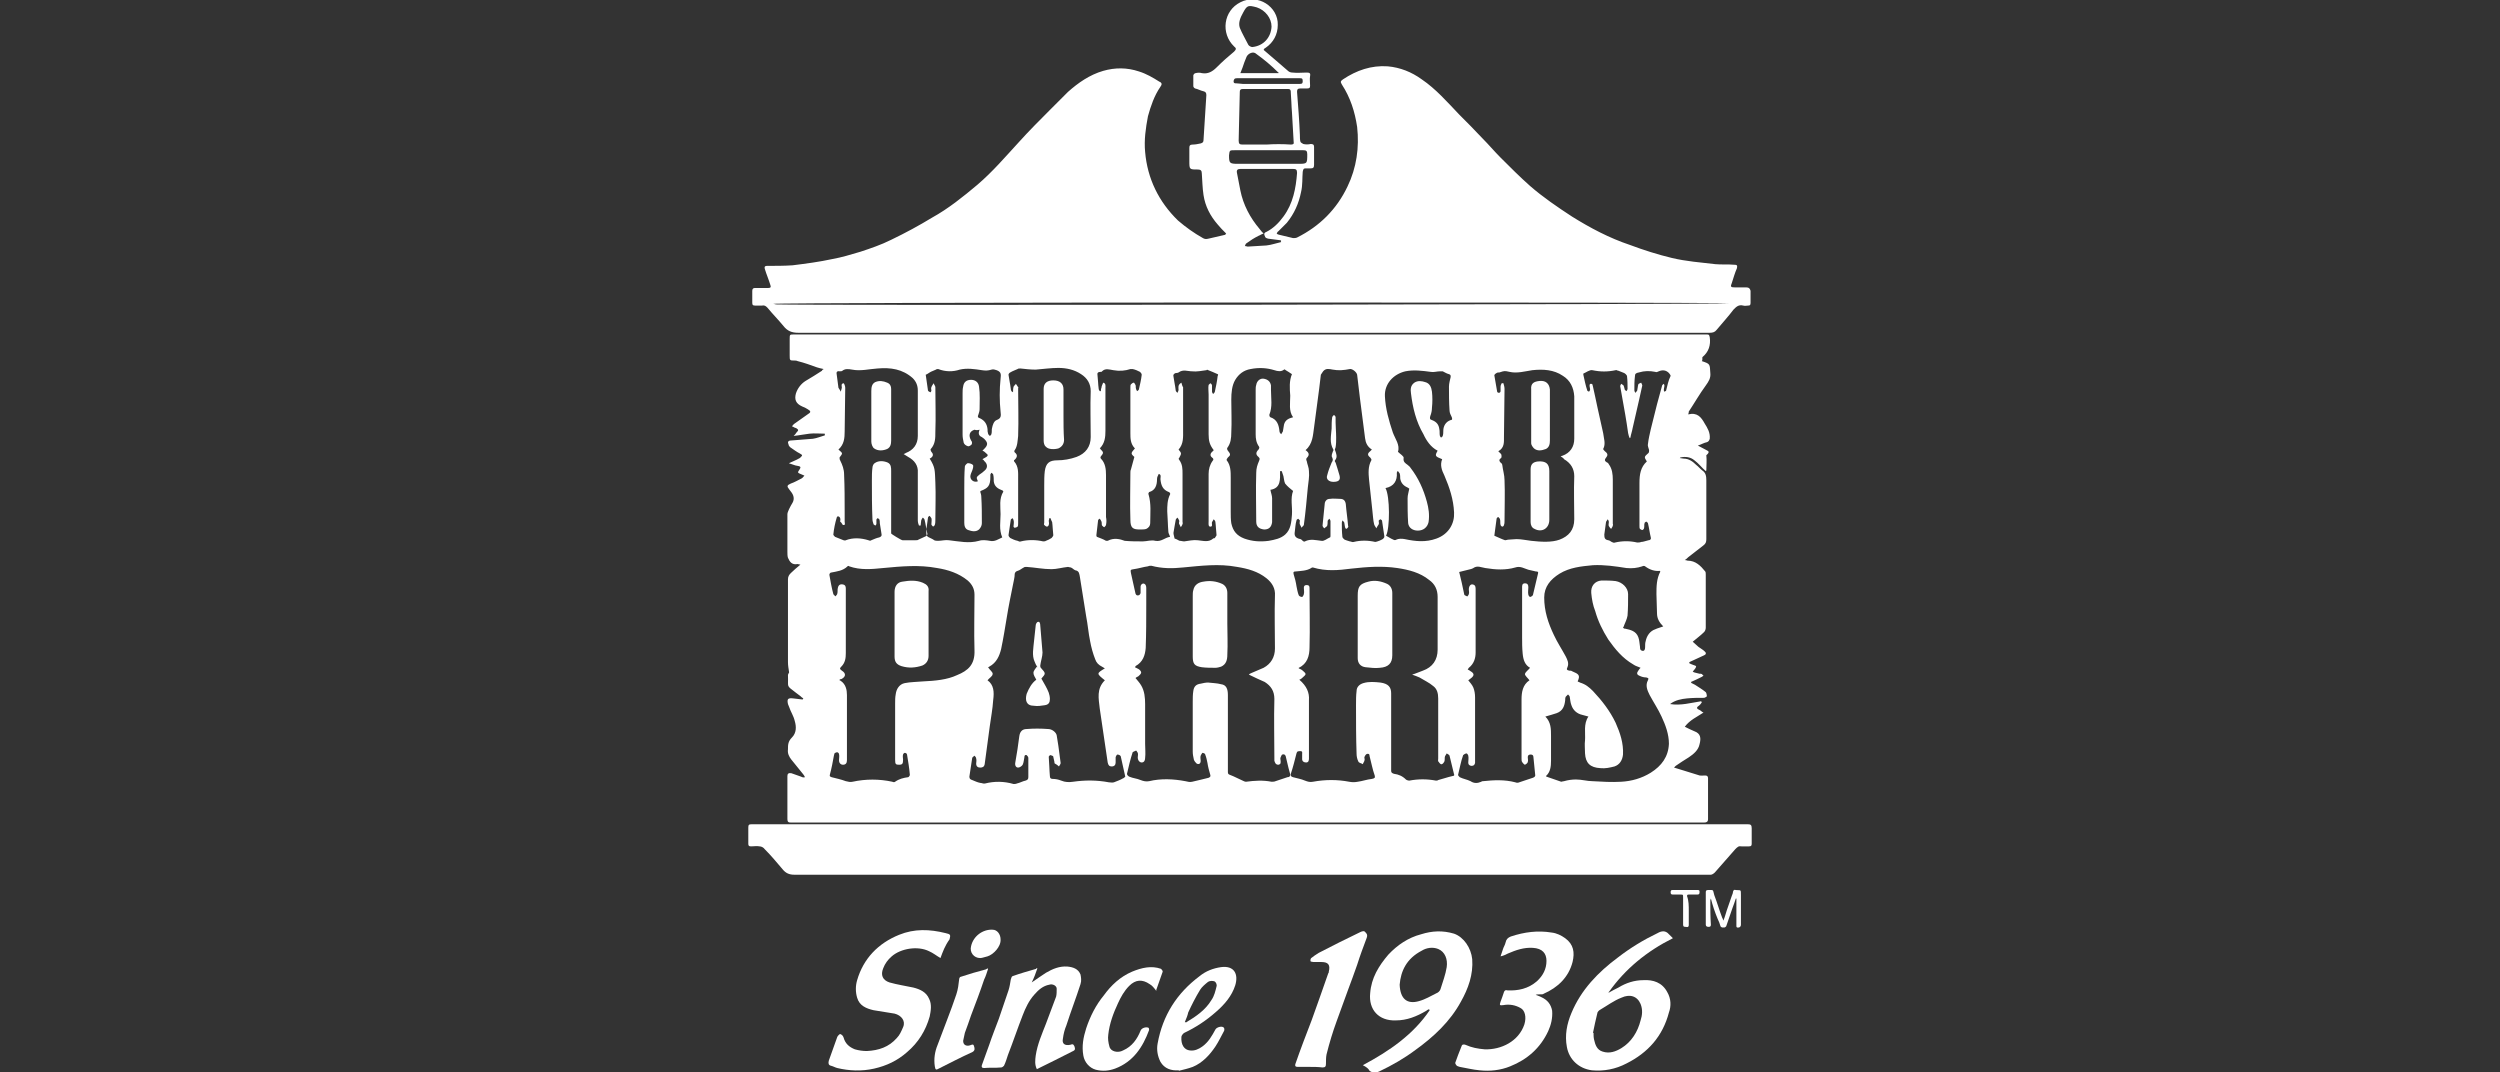 <?xml version="1.0" encoding="utf-8"?>
<!-- Generator: Adobe Illustrator 21.0.0, SVG Export Plug-In . SVG Version: 6.00 Build 0)  -->
<svg version="1.1" id="Layer_1" xmlns="http://www.w3.org/2000/svg" xmlns:xlink="http://www.w3.org/1999/xlink" x="0px" y="0px"
	 viewBox="0 0 441 189.1" style="enable-background:new 0 0 441 189.1;" xml:space="preserve">
<rect x="0" y="0" width="441" height="189.1" fill="#333333" stroke="none"/>
<style type="text/css">
	.st0{fill:#FFFFFF;}
	.st1{fill:none;}
</style>
<g>
	<path class="st0" d="M220.5,145.4c26.9,0,53.8,0,80.8,0c2.3,0,4.7,0,7,0c0.5,0,0.7,0.1,0.7,0.7c0,0.9,0,1.8,0,2.7
		c0,0.4-0.1,0.5-0.5,0.5c-0.5,0-0.9,0-1.3,0c-0.5-0.1-0.7,0.1-1.1,0.5c-1.2,1.4-2.4,2.7-3.6,4.1c-0.2,0.2-0.5,0.4-0.7,0.4
		c-12.7,0-25.5,0-38.2,0c-41.2,0-82.3,0-123.5,0c-0.9,0-1.5-0.3-2-0.9c-1.1-1.3-2.1-2.5-3.2-3.6c-0.2-0.3-0.6-0.5-0.9-0.5
		c-0.5-0.1-1,0-1.5,0c-0.4,0-0.5-0.1-0.5-0.5c0-0.9,0-1.9,0-2.8c0-0.5,0.1-0.6,0.6-0.6C161.9,145.4,191.2,145.4,220.5,145.4
		L220.5,145.4z"/>
	<path class="st0" d="M240.4,187.9c4.7-2.5,8.9-5.4,11.8-9.7c-0.1-0.1-0.1-0.1-0.1-0.2c-0.1,0.1-0.3,0.1-0.5,0.3
		c-1.7,1-3.4,1.7-5.4,1.7c-3,0.1-4.8-1.9-4.5-4.8c0.2-2.7,1.5-4.8,3.2-6.8c1.6-1.7,3.5-3,5.8-3.6c1.9-0.6,3.8-0.7,5.8-0.1
		c1.7,0.6,3,2.5,3.2,4.5c0.2,2.7-0.7,5.2-2,7.5c-1.9,3.5-4.8,6.2-8,8.5c-2,1.5-4.1,2.7-6.4,3.8c-0.6,0.3-1.1,0.3-1.7-0.1
		C241.4,188.5,241,188.2,240.4,187.9z M246.9,173.7c0.1,2.5,1.3,3.5,3.4,2.9c1.1-0.3,2.1-0.9,3.1-1.4c0.3-0.1,0.6-0.4,0.7-0.7
		c0.4-1.3,0.9-2.6,1.1-3.9c0.2-1.4-0.3-2.7-1.5-3.2c-1-0.4-2.1-0.2-2.9,0.3C248.1,169.1,247.1,171.3,246.9,173.7z"/>
	<path class="st0" d="M283.8,175.1c0.5-0.3,1.1-0.6,1.7-0.9c1.3-0.8,2.8-1.3,4.4-1.3c1.7-0.1,3.3,0.4,4.2,2.1
		c0.7,1.2,0.7,2.5,0.3,3.6c-1.1,4.2-3.7,7.1-7.5,9c-1.9,1-4,1.4-6.1,1.2c-2.3-0.3-4-1.9-4.4-4.1c-0.4-2.1,0-4.1,0.8-6
		c1.7-4.1,4.7-7.2,8.2-9.8c2.2-1.7,4.5-3.1,7-4.3c0.7-0.4,1.4-0.5,2,0.2c0.2,0.2,0.4,0.4,0.7,0.7c-4.6,2.3-8.4,5.4-11.3,9.5
		C283.7,174.9,283.7,175,283.8,175.1z M281,182.2c0,0,0.1,0,0.1,0c0,0.4,0,0.8,0.1,1.2c0.2,0.9,0.5,1.8,1.5,2.1
		c1.2,0.4,2.3,0,3.3-0.6c1.8-1.1,2.9-2.9,3.4-4.9c0.3-0.9,0.4-1.9,0-2.9c-0.6-1.4-1.9-1.8-3.4-1.1c-1.3,0.5-2.5,1.4-3.7,2.1
		c-0.2,0.1-0.4,0.3-0.5,0.5C281.5,179.9,281.2,181.1,281,182.2z"/>
	<path class="st0" d="M165.9,169c-0.7-0.4-1.3-0.9-2-1.2c-2-1-5-0.5-6.6,0.9c-0.7,0.6-1.2,1.3-1.5,2.1c-0.5,1.2-0.1,2.1,1.1,2.5
		c1.4,0.4,2.8,0.6,4.2,0.9c1.2,0.3,2.3,0.8,2.8,2c0.5,1,0.3,2.1,0.1,3.1c-0.7,2.5-2,4.6-4,6.3c-1.7,1.5-3.6,2.4-5.8,2.9
		c-2.2,0.5-4.4,0.4-6.5-0.1c-0.4-0.1-0.7-0.3-1.1-0.4c-0.5-0.1-0.5-0.5-0.4-0.9c0.5-1.4,1-2.8,1.5-4.2c0.1-0.2,0.4-0.5,0.5-0.5
		c0.3,0.1,0.5,0.3,0.6,0.6c0.3,1.1,1,1.7,2,2.1c0.7,0.2,1.4,0.3,2.1,0.3c2.1-0.1,3.9-0.7,5.3-2.3c0.5-0.5,0.8-1.2,1.1-1.9
		c0.5-1.1-0.3-2.1-1.5-2.4c-1.3-0.2-2.5-0.4-3.7-0.6c-1.3-0.3-2.5-0.8-2.9-2.2c-0.3-1-0.3-2.1,0-3.1c1.1-3.8,3.7-6.5,7.4-8
		c2.7-1.1,5.4-1,8.2-0.3c0.9,0.2,0.9,0.3,0.7,1.1C166.7,166.8,166.3,167.9,165.9,169C165.9,169,165.9,169,165.9,169z"/>
	<path class="st0" d="M270.9,175.5c0.4,0.1,0.7,0.3,1,0.4c1.1,0.5,1.7,1.3,1.9,2.4c0.1,1.3-0.2,2.5-0.7,3.6c-1.4,3-3.7,5-6.7,6.2
		c-1.7,0.7-3.6,0.9-5.4,0.7c-1.2-0.1-2.3-0.4-3.5-0.6c-0.2-0.1-0.5-0.1-0.6-0.3c-0.1-0.1-0.2-0.3-0.2-0.4c0.3-0.9,0.7-1.9,1.1-2.9
		c0.1-0.4,0.4-0.4,0.7-0.3c1.1,0.5,2.2,0.7,3.4,0.8c2.9,0.1,6-1.4,7-4.4c0.4-1.3,0.1-2.5-0.7-2.9c-0.9-0.5-1.9-0.7-3-0.5
		c-0.7,0.1-0.7,0-0.5-0.6c0.2-0.5,0.4-1.1,0.6-1.7c0.1-0.3,0.3-0.4,0.6-0.3c1.9,0.1,3.7-0.3,5.2-1.6c1.1-1,1.7-2.2,1.7-3.6
		c0-1.3-0.7-2.2-2.4-2.3c-1.6-0.1-3,0.4-4.4,1c-0.4,0.2-0.8,0.4-1.3,0.5c0.1-0.4,0.3-0.8,0.4-1.2s0.4-0.8,0.5-1.3
		c0.1-0.5,0.4-0.8,0.9-1c2.4-0.8,4.8-1.1,7.2-0.7c0.9,0.1,1.7,0.5,2.4,1c1.5,1.1,1.7,2.5,1.3,4.2c-0.7,2.7-2.6,4.5-5.1,5.6
		c-0.1,0.1-0.3,0.1-0.4,0.1C271.2,175.4,271.1,175.4,270.9,175.5z"/>
	<path class="st0" d="M183,170.8c-0.3,0.9-0.6,1.7-1,2.5c0.9-0.6,1.7-1.2,2.5-1.7c1.2-0.7,2.4-1.2,3.8-1.1c1,0.1,1.9,0.4,2.3,1.4
		c0.1,0.5,0.2,1.1,0,1.7c-0.8,2.5-1.7,4.8-2.5,7.3c-0.3,0.7-0.5,1.5-0.6,2.3c-0.2,0.9,0.3,1.3,1.3,1.1c0.3-0.1,0.5-0.2,0.7,0.2
		c0.1,0.3,0.3,0.7-0.2,0.9c-2.1,1.1-4.2,2.1-6.4,3.2c-0.4-0.8-0.3-1.6-0.2-2.4c0.3-2,1.1-3.8,1.8-5.6c0.6-1.6,1.2-3.2,1.8-4.8
		c0.1-0.4,0.1-0.9,0.1-1.4c0-0.5-0.7-0.9-1.3-0.7c-1.1,0.2-1.9,0.9-2.6,1.7c-1,1.1-1.6,2.4-2.1,3.7c-0.9,2.3-1.7,4.7-2.6,7
		c-0.2,0.6-0.4,1.3-0.7,1.9c-0.1,0.1-0.3,0.3-0.5,0.3c-1,0.1-2.1,0-3,0.1c-0.4,0-0.5-0.2-0.4-0.5c0.4-1.2,0.9-2.4,1.3-3.6
		c0.5-1.5,1.1-3,1.7-4.6c0.6-1.7,1.1-3.3,1.7-5c0.2-0.6,0.3-1.3,0.4-1.9c0.1-0.2,0.1-0.5,0.3-0.6c1.4-0.5,2.8-0.9,4.2-1.3
		C182.7,170.8,182.8,170.8,183,170.8z"/>
	<path class="st0" d="M207.9,188.8c-1.3,0.1-2.5-0.3-3.2-1.5c-0.5-1-0.7-2.1-0.5-3.2c0.9-5,3.4-8.9,7.4-11.9
		c1.1-0.9,2.4-1.4,3.8-1.6c2.3-0.3,3.1,1.2,2.5,3.2c-0.6,1.9-1.9,3.4-3.4,4.7c-1.7,1.5-3.5,2.7-5.6,3.7c-0.2,0.1-0.5,0.5-0.5,0.7
		c-0.1,1.4,0.5,2.3,1.5,2.4c0.8,0.1,1.5-0.2,2.2-0.7c1.1-0.8,1.7-1.9,2.3-3c0.2-0.4,1.2-0.7,1.5-0.3c0.1,0.1,0.1,0.5,0,0.6
		c-0.5,0.9-0.9,1.8-1.5,2.7c-1,1.5-2.3,2.9-4,3.6c-0.8,0.3-1.7,0.5-2.5,0.7C208,188.8,208,188.8,207.9,188.8z M209,180.3
		c0.2,0,0.3,0.1,0.3,0c1.7-1,3.4-2.2,4.4-3.9c0.5-0.7,0.7-1.6,0.9-2.4c0.1-0.3-0.1-0.8-0.4-0.9c-0.3-0.1-0.8-0.1-1.1,0.1
		c-0.5,0.4-1.1,0.9-1.4,1.4c-0.8,1.3-1.5,2.7-2.1,4C209.5,179.1,209.3,179.6,209,180.3z"/>
	<path class="st0" d="M231.1,188.2c-0.7,0-1.5,0-2.2,0c-0.4,0-0.5-0.2-0.4-0.5c0.9-2.6,1.9-5.2,2.9-7.8c1-2.7,1.9-5.4,2.9-8.2
		c0.1-0.1,0.1-0.2,0.1-0.3c0.3-1.2-0.1-1.7-1.3-1.7c-0.5,0-0.9,0-1.4,0c-0.2,0-0.5-0.1-0.5-0.1c-0.1-0.2,0-0.5,0.1-0.6
		c0.4-0.3,0.8-0.6,1.3-0.9c2.5-1.3,4.9-2.5,7.4-3.7c0.2-0.1,0.6-0.2,0.7-0.1c0.3,0.3,0.6,0.5,0.4,1.1c-0.6,1.6-1.2,3.2-1.7,4.8
		c-0.5,1.5-1.1,3-1.6,4.4c-0.7,1.9-1.3,3.6-2,5.5c-0.7,1.9-1.3,3.9-1.8,5.9c-0.1,0.5-0.1,1.1-0.1,1.6c0,0.5-0.1,0.7-0.6,0.7
		C232.5,188.2,231.8,188.2,231.1,188.2L231.1,188.2z"/>
	<path class="st0" d="M203.9,174.7c-0.3-0.4-0.7-0.9-1.1-1.1c-1.3-0.9-2.5-0.8-3.6,0.3c-0.9,0.9-1.5,2-2,3.1
		c-0.8,1.7-1.5,3.6-1.7,5.5c-0.1,0.7,0,1.4,0.2,2.1c0.2,0.9,1.5,1.2,2.4,0.7c1.6-0.7,2.5-2,3.1-3.5c0.2-0.5,1-0.7,1.4-0.5
		c0.1,0.1,0.1,0.3,0.1,0.4c-1.1,3-2.8,5.6-6,6.8c-1.1,0.4-2.2,0.5-3.4,0.2c-1.1-0.3-2-1.3-2.2-2.5c-0.3-1.7,0-3.2,0.5-4.8
		c0.7-2.1,1.7-4.1,3.1-5.8c1.3-1.8,2.9-3.3,5-4.2c1.7-0.7,3.4-1.1,5.1-0.5c0.1,0.1,0.3,0.3,0.3,0.5c-0.4,1.1-0.8,2.3-1.2,3.4
		C204.1,174.7,204,174.7,203.9,174.7z"/>
	<path class="st0" d="M174.3,170.9c-0.2,0.6-0.4,1.3-0.7,1.9c-0.7,2.1-1.5,4.2-2.3,6.3c-0.4,1.1-0.7,2.1-1.1,3.1
		c-0.1,0.5-0.2,0.9-0.3,1.4c0,0.7,0.5,1,1.2,0.8c0.3-0.1,0.6-0.3,0.7,0.1c0.1,0.3,0.3,0.8-0.3,1.1c-2,0.9-3.9,1.9-5.9,2.9
		c-0.5,0.3-0.6,0.2-0.7-0.4c-0.2-1.3,0-2.6,0.5-3.8c1.1-3,2.3-5.9,3.3-8.9c0.3-0.9,0.4-1.8,0.5-2.7c0-0.1,0.1-0.4,0.3-0.4
		c1.5-0.5,2.9-0.9,4.4-1.3C174.2,170.8,174.2,170.8,174.3,170.9z"/>
	<path class="st0" d="M176.5,165.7c0.1,1.3-1.3,2.7-2.3,3c-0.5,0.1-0.9,0.3-1.3,0.3c-1.1,0-1.9-1-1.6-2.1c0.4-1.8,2.1-3,3.8-2.9
		C175.9,164,176.5,164.8,176.5,165.7z"/>
	<g>
		<path class="st0" d="M183.7,119.7c0.8-0.9,0.8-0.9-0.1-1.9c-0.1-0.1-0.1-0.3-0.1-0.4c0.1-0.8,0.4-1.6,0.4-2.3
			c-0.1-1.6-0.3-3.2-0.4-4.8c0-0.3-0.1-0.7-0.4-0.6c-0.2,0-0.4,0.4-0.4,0.6c-0.1,0.9-0.2,1.9-0.3,2.8c-0.1,1.2-0.4,2.5,0.1,3.6
			c0.1,0.3,0.3,0.7,0.5,1c-0.1,0-0.1-0.1-0.1-0.1c-0.2,0.3-0.6,0.7-0.6,1.1c0,0.4,0.3,0.8,0.5,1.2c-0.8,0.6-1.3,1.5-1.7,2.5
			c-0.3,1.1-0.1,2.1,1.3,2.1c0.6,0.1,1.3,0,1.9-0.1c0.7-0.1,0.9-0.5,0.9-1.1c0-0.4-0.1-0.8-0.2-1.1
			C184.7,121.4,184.2,120.6,183.7,119.7z"/>
		<path class="st0" d="M216.5,104.6c0-0.7-0.3-1.3-0.9-1.6c-1.1-0.5-2.2-0.6-3.3-0.4c-0.8,0.1-1.6,0.5-1.8,1.5
			c-0.1,0.3-0.1,0.7-0.1,1.1c0,3.5,0,7.1,0,10.6c0,1.3,0.3,1.7,1.6,1.9c0.8,0.1,1.6,0.1,2.4,0.1c0.3,0,0.7-0.1,1-0.2
			c0.9-0.4,1.1-1.2,1.1-2.1c0.1-1.9,0-3.7,0-5.5S216.5,106.4,216.5,104.6z"/>
		<path class="st0" d="M244.7,103c-1.1-0.5-2.2-0.7-3.3-0.4c-1.6,0.4-1.9,0.9-1.9,2.5c0,1.8,0,3.5,0,5.2c0,1.9,0,3.8,0,5.8
			c0,0.9,0.5,1.5,1.4,1.6c0.9,0.1,1.7,0.2,2.5,0.1c1.5-0.1,2.2-0.8,2.2-2.2c0-3.6,0-7.4,0-11C245.6,103.9,245.3,103.3,244.7,103z"/>
		<path class="st0" d="M156.5,79.2c0.6-0.3,0.7-0.9,0.7-1.5c0-3,0-6.1,0-9.1c0-0.5-0.2-0.9-0.7-1.1c-0.7-0.3-1.4-0.4-2.1-0.1
			c-0.6,0.3-0.7,0.9-0.7,1.6c0,1.5,0,2.9,0,4.4c0,1.5,0,3,0,4.5c0,0.4,0.2,1,0.5,1.2C154.9,79.6,155.8,79.5,156.5,79.2z"/>
		<path class="st0" d="M235.2,85c0.9,0,1.3-0.3,1.1-1.1s-0.5-1.6-0.7-2.3c-0.1-0.1-0.2-0.3-0.1-0.4c0.5-0.6,0.2-1.2,0-1.8
			c-0.1-0.1,0.1-0.4,0.1-0.5c0.1-0.6,0.1-1.1,0.1-1.7c0-1-0.1-1.9-0.1-2.7c0-0.3,0-0.6,0-0.9c0-0.1-0.1-0.3-0.3-0.4
			c-0.1,0.1-0.3,0.3-0.3,0.4c-0.1,0.7-0.1,1.3-0.1,2c-0.1,1.3-0.4,2.5,0.3,3.7c0.1,0.1-0.1,0.3-0.1,0.4c-0.1,0.3-0.3,0.7-0.1,1
			c0.2,0.4,0.1,0.6-0.1,0.9c-0.3,0.7-0.6,1.5-0.8,2.3C233.9,84.5,234.4,85,235.2,85z"/>
		<path class="st0" d="M186.7,79.1c0.7-0.3,1-0.9,1-1.5c-0.1-1.5-0.1-2.9-0.1-4.4c0-1.5,0-3,0-4.5c0-1-0.6-1.6-1.8-1.6
			c-1.1,0-1.7,0.5-1.7,1.5c0,3,0,6.1,0,9.1c0,0.4,0.1,0.9,0.4,1.1C184.9,79.3,186,79.3,186.7,79.1z"/>
		<path class="st0" d="M162.8,102.8c-1.2-0.5-2.4-0.4-3.6-0.2c-0.9,0.1-1.4,0.8-1.4,1.8c0,1.7,0,3.5,0,5.2c0,2.1,0,4.1,0,6.2
			c0,0.9,0.3,1.4,1.2,1.7c1.3,0.4,2.5,0.3,3.7-0.1c0.7-0.3,1.1-0.9,1.1-1.7c0-2,0-3.8,0-5.7c0-1.9,0-3.8,0-5.7
			C163.9,103.5,163.5,103.1,162.8,102.8z"/>
		<path class="st0" d="M271.3,81.4c-0.9,0.1-1.3,0.5-1.3,1.4c0,1.7,0,3.2,0,4.6c0,1.6,0,3.2,0,4.7c0,0.5,0.2,1,0.7,1.2
			c1.3,0.7,2.6-0.1,2.6-1.6c0-2.9,0-5.7,0-8.6C273.3,81.8,272.7,81.3,271.3,81.4z"/>
		<path class="st0" d="M301.2,79.5c-0.5-0.3-1-0.5-1.7-0.9c0.6-0.2,1.1-0.5,1.6-0.6c0.3-0.1,0.4-0.3,0.5-0.6
			c0.1-1.1-0.4-1.9-0.9-2.7c-0.6-1.1-1.3-2-2.9-1.6c0.1-0.3,0.1-0.4,0.1-0.5c1-1.5,1.9-3.1,3-4.6c0.5-0.7,0.9-1.3,0.8-2.2
			c-0.1-1.6,0-1.6-1.5-2.1c0.1-0.1,0.1-0.2,0.1-0.7c1.1-0.9,1.5-2.1,1.3-3.5c-0.1-0.4-0.1-0.5-0.5-0.5c-0.5,0-0.9,0-1.3,0
			c-29.1,0-58.3,0-87.4,0c-24.1,0-48.2,0-72.3,0c-0.8,0-0.8,0-0.8,0.8c0,0.9,0,1.9,0,2.9c0,0.9,0,0.9,0.9,0.9c0.1,0,0.3,0,0.5,0.1
			c1.2,0.3,2.3,0.7,3.4,1.1c0.3,0.1,0.7,0.2,1.2,0.3c-0.2,0.1-0.3,0.2-0.3,0.3c-0.9,0.6-1.9,1.2-2.9,1.8c-0.8,0.5-1.4,1.3-1.7,2.2
			c-0.3,1.1,0,1.8,1.1,2.3c0.3,0.1,0.7,0.3,1,0.5c0.5,0.3,0.6,0.5,0.1,0.8c-0.8,0.6-1.6,1.1-2.4,1.7c-0.2,0.1-0.3,0.3-0.5,0.5
			c0.3,0.1,0.5,0.3,0.7,0.3c0.5,0.3,0.5,0.4,0.1,0.8c-0.1,0.2-0.3,0.4-0.5,0.6c1-0.1,1.9-0.3,2.8-0.4c0.9-0.1,1.8,0,2.7,0
			c0,0.1,0,0.2,0,0.3c-0.7,0.2-1.4,0.5-2.1,0.6c-1.3,0.1-2.5,0.2-3.8,0.3c-0.6,0-0.7,0.3-0.5,0.7c0,0.2,0.2,0.4,0.3,0.5
			c0.6,0.4,1.1,0.8,1.7,1.1c0.5,0.3,0.5,0.3,0.1,0.7c-0.1,0.1-0.1,0.1-0.3,0.2c-0.5,0.3-1.1,0.5-1.7,0.8c0.1,0.1,0.1,0.1,0.2,0.1
			c0.3,0.1,0.6,0.2,0.9,0.3c1.1,0.2,1.1,0.2,0.5,1.1c0,0.1,0,0.1,0,0.2c0.3,0.2,0.7,0.3,1.1,0.5c-0.2,0.2-0.3,0.4-0.5,0.5
			c-0.6,0.3-1.3,0.7-1.9,0.9c-0.7,0.3-0.7,0.5-0.3,1c0.1,0.1,0.2,0.3,0.3,0.4c0.5,0.6,0.7,1.3,0.3,2c-0.2,0.3-0.4,0.7-0.6,1.1
			c-0.1,0.3-0.3,0.6-0.3,0.9c0,2.2,0,4.4,0,6.6c0,0.4,0,0.8,0.1,1.1c0.3,0.7,0.7,1.3,1.7,1.1c0.1,0,0.3,0.1,0.5,0.1
			c-0.6,0.5-1.2,1-1.7,1.5c-0.3,0.3-0.5,0.6-0.5,1.1c0,4.8,0,9.7,0,14.6c0,0.6,0.1,1.1,0.2,1.8c0,0.1-0.2,0.3-0.2,0.5
			c0.1,2.3-0.4,1.7,1.4,3.1c0.3,0.2,0.5,0.4,0.8,0.6c0.1,0.1,0.3,0.3,0.5,0.4c0,0.1-0.1,0.1-0.1,0.2c-0.6-0.1-1.1-0.1-1.7-0.2
			c-0.9-0.1-1.1,0.1-0.9,1c0.1,0.2,0.1,0.3,0.2,0.5c0.3,0.9,0.8,1.6,1,2.5c0.3,1,0.3,2.1-0.5,2.9c-0.7,0.7-0.7,1.3-0.7,2.1
			c-0.1,0.7,0.2,1.3,0.6,1.8c0.7,0.9,1.4,1.7,2.1,2.6c0.1,0.1,0.2,0.3,0.3,0.5c-0.3,0.1-0.5,0-0.7-0.1c-0.6-0.2-1.1-0.4-1.7-0.6
			c-0.5-0.1-0.7,0.1-0.7,0.5c0,2.5,0,5,0,7.6c0,0.5,0.2,0.6,0.6,0.6c0.6,0,1.1,0,1.7,0c43,0,86.1,0,129.2,0c10.1,0,20.1,0,30.2,0
			c0.4,0,0.7-0.1,0.7-0.6c0-2.4,0-4.8,0-7.2c0-0.3-0.1-0.5-0.5-0.5c-0.4,0-0.9,0.1-1.3-0.1c-1.4-0.4-2.8-0.9-4.2-1.3
			c0.1-0.1,0.2-0.2,0.3-0.3c0.7-0.5,1.5-1,2.3-1.5c0.9-0.6,1.7-1.3,1.9-2.3c0.3-1.1,0.2-1.9-0.9-2.3c-0.5-0.2-1.1-0.5-1.7-0.8
			c0.9-1.2,2.1-1.7,3.3-2.5c-0.3-0.1-0.4-0.3-0.6-0.4c-0.7-0.3-0.7-0.5-0.1-0.9c0.1-0.1,0.3-0.3,0.4-0.5c0-0.1-0.1-0.1-0.1-0.2
			c-1.9,0.3-3.6,0.8-5.5,0.5c0.9-0.7,2-0.9,3-1c1-0.1,2-0.1,3-0.1c0.1,0,0.5-0.2,0.5-0.3c0-0.2-0.1-0.6-0.2-0.7
			c-0.6-0.5-1.3-0.9-1.9-1.3c-0.2-0.1-0.4-0.2-0.6-0.3c-0.1-0.1-0.1-0.1-0.1-0.2c0.7-0.3,1.3-0.6,1.9-0.9c0.1-0.1,0.2-0.1,0.3-0.2
			c-0.1-0.1-0.2-0.2-0.3-0.3c-0.2-0.1-0.4,0-0.6-0.1c-0.3-0.1-0.6-0.1-1-0.3c0.2-0.3,0.3-0.4,0.4-0.5c0.3-0.5,0.3-0.5-0.3-0.7
			c-0.3-0.1-0.5-0.2-0.7-0.3c0-0.1,0-0.1,0-0.2c0.9-0.4,1.7-0.8,2.6-1.2c0.1-0.1,0.3-0.1,0.3-0.3c0.1-0.1-0.1-0.3-0.2-0.4
			c-0.3-0.3-0.7-0.5-1.1-0.8c-0.3-0.3-0.7-0.6-1-0.9c0.7-0.6,1.4-1.1,2-1.7c0.2-0.2,0.3-0.5,0.3-0.8c0-3.1,0-6.2,0-9.3
			c0-0.2,0-0.5-0.1-0.6c-0.8-1-1.7-1.9-3.1-1.9c-0.1,0-0.2-0.1-0.5-0.1c0.3-0.2,0.4-0.3,0.6-0.5c0.9-0.7,1.8-1.4,2.7-2.1
			c0.4-0.3,0.5-0.6,0.5-1.1c0-3.4,0-7,0-10.4c0-0.7-0.1-1.3-0.7-1.7c-0.4-0.3-0.7-0.7-1.1-1c-0.6-0.6-1.3-1.1-2.2-1.1
			c-0.2,0-0.5-0.1-0.7-0.1c0.1,0,0.1-0.1,0.1-0.1c0.9-0.2,1.8-0.1,2.5,0.5c0.7,0.5,1.3,1.3,2,1.9c0,0,0.1-0.1,0.1-0.1
			c0-0.9,0.1-1.8,0-2.7C301.6,79.8,301.4,79.6,301.2,79.5z M228.4,93.8c0.1-0.7,0.1-1.3,0.3-2c0-0.1,0.1-0.2,0.3-0.3
			c0.1,0.1,0.2,0.2,0.3,0.3c0,0.2-0.1,0.5,0,0.7s0.2,0.4,0.3,0.6c0.1-0.2,0.4-0.4,0.4-0.5c0.3-2.2,0.5-4.4,0.7-6.6
			c0.1-1,0.3-1.9,0.2-2.9c0-0.6-0.3-1.2-0.4-1.8c-0.1-0.1-0.1-0.4,0-0.5c0.5-0.5,0.5-0.9-0.2-1.4c1.3-1.1,1.3-2.7,1.5-4
			c0.3-2.3,0.6-4.5,0.9-6.8c0.1-0.8,0.2-1.7,0.3-2.5c0.1-0.2,0.3-0.4,0.4-0.6c0.5-0.6,1.1-0.4,1.7-0.3c1,0.2,2,0.1,3-0.1
			c0.4-0.1,1.2,0.5,1.3,1c0.2,1.4,0.3,2.8,0.5,4.2c0.3,2.3,0.6,4.7,0.9,7c0.1,0.8,0.4,1.5,1.2,2c-0.1,0.1-0.2,0.2-0.3,0.3
			c-0.5,0.4-0.5,0.7,0,1.1c0.1,0.1,0.3,0.4,0.2,0.5c-0.6,1.1-0.5,2.3-0.4,3.4c0.2,1.9,0.4,3.7,0.6,5.6c0.1,0.7,0.1,1.5,0.3,2.3
			c0.1,0.3,0.3,0.5,0.4,0.7c0.1-0.3,0.3-0.5,0.4-0.7c0.1-0.2,0-0.4,0-0.6c0-0.1,0.1-0.2,0.3-0.3c0.1,0.1,0.3,0.1,0.3,0.3
			c0.1,0.9,0.3,1.8,0.4,2.7c0,0.1,0,0.2-0.1,0.3c-0.1,0.3-1.3,0.7-1.5,0.7c-1.3-0.3-2.6-0.3-3.8,0c-0.2,0.1-0.5-0.1-0.7-0.1
			c-0.3-0.1-0.7-0.2-0.9-0.3c-0.1-0.1-0.4-0.3-0.4-0.5c-0.1-0.9-0.1-1.7-0.1-2.5c0-0.1,0.1-0.3,0.1-0.4c0.1,0.1,0.2,0.2,0.3,0.3
			c0.1,0.3,0.1,0.7,0.2,1c0,0.1,0.2,0.2,0.2,0.2c0.1-0.1,0.2-0.1,0.3-0.3c0.1-0.1,0-0.2,0-0.3c-0.1-1.3-0.3-2.5-0.4-3.8
			c-0.1-0.6-0.4-0.9-1-0.9c-0.6,0-1.2-0.1-1.8,0c-0.5,0-0.8,0.3-0.9,0.7c-0.1,1.3-0.3,2.7-0.4,4c0,0.2,0.2,0.4,0.3,0.5
			c0.1-0.1,0.4-0.3,0.5-0.4c0.1-0.3,0.1-0.6,0.1-0.9c0-0.1,0.2-0.3,0.3-0.4c0.1,0.1,0.2,0.3,0.2,0.4c0,0.9,0,1.7,0,2.6
			c0,0.1,0,0.3-0.1,0.3c-0.5,0.2-1,0.7-1.5,0.6c-1-0.1-1.9-0.4-2.9,0.1c-0.1,0.1-0.3,0-0.4-0.1c-0.1-0.1-0.3-0.3-0.4-0.3
			C228.4,94.9,228.3,94.4,228.4,93.8z M216.6,79.5c-0.1-0.1-0.2-0.4-0.1-0.5c0.6-0.8,0.7-1.7,0.7-2.7c0.1-1.9,0-3.8,0-5.8
			c0-1.2,0.1-2.5,0.7-3.5s1.5-1.7,2.7-1.9c1.5-0.3,2.9-0.2,4.2,0.2c0.6,0.2,1.2,0.3,1.7-0.1c0.1-0.1,0.2,0,0.3,0.1
			c0.3,0.2,0.7,0.4,1.1,0.7c-0.5,1.2-0.4,2.5-0.3,3.8c0,1.3-0.3,2.7,0.5,3.8c-0.8,0.2-1.4,0.5-1.6,1.3c-0.1,0.4-0.1,0.8-0.2,1.2
			c-0.1,0.2-0.2,0.3-0.3,0.5c-0.1-0.1-0.3-0.3-0.3-0.5c-0.1-1.1-0.4-2.1-1.6-2.5c-0.1,0-0.2-0.3-0.2-0.4c0.6-1.5,0.3-2.9,0.3-4.4
			c0-0.3,0-0.5,0-0.8c-0.1-0.7-0.6-1.1-1.3-1.2c-0.6-0.1-1.2,0.4-1.3,1.1c-0.1,0.3-0.1,0.6-0.1,0.9c0,2.6,0,5.2,0,7.8
			c0,0.8,0.1,1.5,0.6,2.2c0.1,0.1,0,0.4-0.1,0.5c-0.5,0.5-0.5,0.9,0,1.3c0.3,0.3,0.2,0.4,0.1,0.7c-0.3,0.7-0.5,1.3-0.5,2.1
			c-0.1,2.9,0,5.7,0,8.6c0,0.9,0.5,1.3,1.4,1.4c0.9,0,1.3-0.5,1.4-1.3c0-1.5,0-2.9,0-4.2c0-0.5-0.2-0.9-0.3-1.5
			c1.9-0.3,1.7-1.9,1.7-3.3c0.1,0,0.1,0,0.3,0c0.1,0.3,0.2,0.6,0.3,0.9c0.1,0.4,0.1,0.9,0.3,1.3c0.4,0.5,0.9,0.9,1.4,1.3
			c-0.5,1.3-0.1,2.8-0.2,4.2c-0.1,1.3-0.2,2.6-1.2,3.5c-0.8,0.7-1.8,0.9-2.9,1.1c-1.5,0.2-2.9,0.1-4.3-0.4c-1.3-0.5-2-1.3-2.3-2.7
			c-0.1-0.7-0.1-1.3-0.1-2c0-2,0-4,0-6c0-1.1,0-2.2-0.7-3.1c-0.1-0.1,0.1-0.4,0.2-0.5C217.1,80.3,217.1,80.1,216.6,79.5z M207,94
			c0.1-0.8,0.3-1.6,0.4-2.3c0-0.1,0.2-0.3,0.3-0.4c0.1,0.1,0.2,0.3,0.3,0.5c0.1,0.2-0.1,0.4,0,0.6c0.1,0.2,0.2,0.4,0.3,0.6
			c0.1-0.2,0.3-0.4,0.3-0.6c0.1-0.1,0-0.2,0-0.3c0-2.9,0-5.6,0-8.5c0-0.9,0-1.7-0.6-2.5c-0.1-0.1-0.1-0.3,0-0.3
			c0.4-0.8,0.5-0.8-0.1-1.5c0.9-1,0.8-2.2,0.8-3.4c0-2.5,0-5,0-7.6c-0.1-0.1-0.2-0.4-0.3-0.8c-0.7,0.4-0.5,0.9-0.5,1.3
			c0,0.1-0.1,0.3-0.2,0.5c-0.1-0.1-0.3-0.3-0.3-0.4c-0.1-0.9-0.3-1.7-0.4-2.5c-0.1-0.3,0.1-0.5,0.4-0.6c0.1,0,0.3,0,0.5-0.1
			c0.8-0.6,1.6-0.2,2.4-0.2c0.8,0.1,1.7-0.1,2.5-0.2c0.1,0,0.1-0.1,0.1-0.1c0.7,0.3,1.3,0.5,1.9,0.8c0.1,0,0.1,0.2,0,0.3
			c-0.1,0.9-0.3,1.9-0.5,2.8c0,0.1-0.2,0.3-0.3,0.4c-0.1-0.1-0.2-0.3-0.2-0.4c0-0.4,0-0.7,0-1.1c0-0.1-0.1-0.3-0.3-0.4
			c-0.1,0.1-0.3,0.3-0.3,0.3c-0.1,0.5,0,1.1,0,1.7c0,2.3,0,4.7,0,7c0,1.2,0.2,1.9,0.9,2.8c-0.1,0.1-0.1,0.2-0.3,0.3
			c-0.3,0.3-0.4,0.7,0,1c0.3,0.2,0.3,0.4,0.1,0.6c-0.5,0.7-0.7,1.5-0.7,2.3c0,2.8,0,5.6,0,8.4c0,0.3-0.1,0.9,0.3,0.9
			c0.5,0,0.2-0.5,0.3-0.8c0.1-0.2,0.2-0.3,0.3-0.5c0.1,0.1,0.3,0.3,0.3,0.5c0.1,0.7,0.1,1.5,0.2,2.3c0,0.1-0.2,0.3-0.3,0.5
			c-0.1,0.1-0.2,0-0.3,0.1c-0.8,0.7-1.7,0.4-2.7,0.3c-0.8-0.1-1.6,0.1-2.4,0.2c-0.3,0-0.5-0.1-0.8-0.1c-0.3-0.1-0.5-0.3-0.9-0.4
			C207.1,94.5,207,94.3,207,94z M179,93.1c0.1,0,0.4-0.1,0.5-0.2c0.1-0.1,0.1-0.4,0.1-0.6c0-2.7,0-5.2,0-7.9c0-1,0.1-2.1-0.7-3
			c-0.1-0.1,0-0.3,0.1-0.3c0.5-0.5,0.5-0.9,0-1.3c-0.1-0.1-0.1-0.3,0-0.4c0.5-0.7,0.5-1.7,0.6-2.5c0.1-2.8,0-5.6,0-8.4
			c0-0.1,0.1-0.2,0-0.2c-0.1-0.2-0.3-0.4-0.4-0.6c-0.1,0.2-0.3,0.3-0.4,0.5c-0.1,0.3-0.1,0.7-0.1,1c-0.1-0.1-0.1-0.1-0.2-0.1
			c-0.1-0.1-0.2-0.3-0.2-0.5c-0.1-0.9-0.3-1.7-0.4-2.5c0-0.1,0.1-0.3,0.3-0.4c0.5-0.3,0.9-0.4,1.3-0.6c0.1-0.1,0.3-0.1,0.5-0.1
			c0.9,0.1,1.8,0.2,2.7,0.2c1.3-0.1,2.7-0.3,4-0.3c1.4,0,2.8,0.3,4,1.1c1.1,0.7,1.7,1.7,1.7,3c-0.1,2.7,0,5.4,0,8.1
			c0,1.7-0.9,2.9-2.5,3.5c-1.1,0.4-2.3,0.6-3.4,0.6c-1.4,0-2,0.5-2.2,1.9c-0.1,0.8-0.1,1.7-0.1,2.5c0,2.2,0,4.4,0,6.6
			c0,0.1-0.1,0.3,0,0.4c0.1,0.1,0.3,0.3,0.5,0.3c0.1,0,0.3-0.2,0.3-0.3c0.1-0.3,0-0.5,0-0.7c0-0.2,0.1-0.3,0.1-0.5
			c0.1,0,0.1,0,0.2,0c0.1,0.3,0.2,0.5,0.3,0.7c0.1,0.7,0.1,1.5,0.2,2.3c0,0.1-0.1,0.3-0.3,0.5c-0.3,0.2-0.7,0.4-1,0.5
			c-0.1,0.1-0.4,0.1-0.5,0.1c-1.3-0.3-2.7-0.3-3.9,0c-0.2,0.1-0.4,0-0.6-0.1c-0.5-0.1-0.9-0.3-1.3-0.5c-0.1-0.1-0.3-0.3-0.3-0.5
			c0.1-0.9,0.3-1.8,0.4-2.7c0-0.1,0.2-0.2,0.3-0.3c0.1,0.1,0.2,0.3,0.2,0.4c0.1,0.3,0,0.7,0,0.9C178.7,92.9,178.9,93.1,179,93.1z
			 M164,65.7c0.3-0.2,0.7-0.3,1.1-0.5c0.1-0.1,0.3-0.1,0.4-0.1c1.3,0.5,2.6,0.5,3.8,0.1c1.3-0.3,2.6-0.1,3.9,0.1
			c0.6,0.1,1.1,0.1,1.7-0.1c0.3-0.1,0.6,0,0.9,0.1c0.8,0.3,0.8,0.7,0.7,1.5c-0.2,1.9-0.2,3.9,0,5.8c0.1,0.8,0.1,1.2-0.7,1.5
			c-0.5,0.2-0.7,0.9-0.8,1.4c-0.1,0.3,0,0.7-0.1,1c0,0.1-0.1,0.3-0.3,0.4c-0.1-0.1-0.3-0.3-0.3-0.4c-0.1-0.3-0.1-0.5-0.1-0.8
			c-0.1-0.9-0.5-1.5-1.3-1.9c-0.4-0.1-0.5-0.3-0.3-0.7c0.1-0.3,0.2-0.6,0.2-0.9c0-1.3,0.1-2.7-0.1-4c-0.1-0.8-0.7-1.2-1.4-1.2
			c-0.8,0-1.3,0.4-1.4,1.2c-0.1,0.4-0.1,0.8-0.1,1.2c0,2.5,0,4.8,0,7.3c0,0.5,0.1,0.9,0.2,1.4c0.1,0.3,0.4,0.5,0.7,0.6
			c0.2,0.1,0.5-0.1,0.7-0.3c0.1-0.2,0.1-0.5-0.1-0.7c-0.5-0.9-0.3-1.6,0.6-1.9c0.3,0.1,0.5,0.1,0.9,0c-0.3,0.7-0.1,1.1,0.4,1.3
			c0.1,0.1,0.3,0.2,0.4,0.3c0.7,0.7,0.7,1.1,0,1.8c-0.1,0.1-0.1,0.1-0.3,0.3c0.3,0.1,0.5,0.3,0.7,0.5c0.3,0.2,0.3,0.4,0,0.6
			c-0.2,0.1-0.5,0.3-0.7,0.4c0.1,0.1,0.3,0.2,0.3,0.3c0.6,0.5,0.7,1.2,0.1,1.7c-0.3,0.3-0.6,0.5-0.9,0.7c-0.6,0.5-0.6,0.5-0.3,1.2
			c-0.7,0.3-1.5-0.3-1.3-1.1c0.1-0.4,0.3-0.7,0.4-1.1c0.1-0.3,0.1-0.7,0-0.7c-0.2-0.2-0.6-0.3-0.9-0.3c-0.2,0.1-0.5,0.4-0.5,0.6
			c-0.1,1.3-0.1,2.6-0.1,3.9c0,2,0,4,0,6c0,0.5,0.1,1.1,0.7,1.3c0.6,0.2,1.3,0.4,1.9-0.1c0.3-0.3,0.5-0.7,0.5-1.1
			c0-1.6,0-3.1-0.1-4.7c0-0.3-0.1-0.6-0.2-0.9c0.1,0,0.1-0.1,0.1-0.1c1.3-0.5,1.7-0.9,1.7-2.5c0-0.1,0-0.3,0-0.4
			c0.1-0.1,0.1-0.3,0.2-0.3c0.1,0.1,0.3,0.2,0.3,0.3c0.1,0.4,0.1,0.8,0.1,1.2c0.1,0.9,0.7,1.3,1.5,1.6c0.1,0,0.1,0,0.1,0.1
			c0,0,0.1,0.1,0.1,0.1c-0.8,1.3-0.5,2.7-0.5,4c0,1.3-0.3,2.7,0.3,4.1c-0.7,0.3-1.3,0.8-2.2,0.6c-0.6-0.1-1.3-0.2-1.9,0
			c-1.8,0.5-3.5,0.1-5.3-0.1c-0.6-0.1-1.3,0.1-1.9,0.1c-0.2,0-0.5,0-0.7-0.1c-0.1-0.1-0.3-0.2-0.5-0.3c-0.9-0.4-0.9-0.4-0.9-1.5
			c0.1-0.7,0.2-1.5,0.3-2.2c0-0.1,0.2-0.3,0.3-0.3c0.1,0.1,0.2,0.3,0.3,0.4c0.1,0.3,0,0.7,0,1.1c0,0.1,0.2,0.3,0.3,0.4
			c0.1-0.1,0.3-0.2,0.3-0.3c0.1-0.3,0.1-0.6,0.1-0.9c0-2.2,0.1-4.4,0-6.6s0-2.6-1-4.2c0.1-0.1,0.3-0.1,0.3-0.2c0.4-0.3,0.3-0.7,0-1
			c-0.1-0.1-0.2-0.5-0.1-0.5c0.8-0.9,0.8-1.9,0.8-3c0.1-2.7,0-5.2,0-7.9c0-0.2-0.2-0.4-0.3-0.7c-0.1,0.2-0.3,0.4-0.4,0.7
			c-0.1,0.2,0,0.4,0,0.6c0,0.1-0.1,0.3-0.2,0.3c-0.1-0.1-0.3-0.1-0.4-0.3c-0.1-0.9-0.3-1.9-0.4-2.8C163.6,66,163.8,65.8,164,65.7z
			 M148.7,92.6c0.5,0.1,0.3-0.3,0.3-0.6c0-0.5,0-1.1,0-1.6c0-2.3,0-4.4-0.1-6.7c0-0.9-0.3-1.7-0.7-2.5c-0.1-0.1-0.1-0.4-0.1-0.5
			c0.6-0.8,0.6-0.7-0.2-1.4c1-0.9,1.1-2,1.1-3.2c0-2.6,0.1-5.1,0.1-7.7c0-0.3-0.2-0.8-0.3-0.8c-0.5,0.1-0.3,0.5-0.3,0.8
			c-0.1,0.3-0.1,0.5-0.2,0.7c-0.1-0.3-0.3-0.5-0.4-0.7c-0.1-0.8-0.2-1.6-0.3-2.3c-0.1-0.4,0-0.7,0.5-0.6c0.2,0,0.4,0,0.5-0.1
			c0.5-0.4,1.1-0.3,1.7-0.2c1.5,0.3,3-0.1,4.5-0.2c2.3-0.2,4.4,0.1,6.2,1.7c0.6,0.6,0.9,1.3,0.9,2.2c0,2.7,0,5.3,0,8
			c0,1.5-0.8,2.5-2.1,3c-0.1,0.1-0.2,0.1-0.4,0.2c0.3,0.2,0.5,0.3,0.8,0.5c1.1,0.6,1.8,1.5,1.7,2.8c0,2.8,0,5.6,0,8.4
			c0,0.3,0.1,0.7,0.2,0.9c0.1,0,0.2,0,0.3,0c0-0.3,0.1-0.6,0.1-0.9c0.1-0.2,0.1-0.3,0.3-0.5c0.1,0.1,0.3,0.3,0.3,0.4
			c0.2,0.8,0.3,1.7,0.5,2.5c0,0.1-0.1,0.3-0.3,0.4c-0.4,0.2-0.9,0.4-1.3,0.6c-0.1,0.1-0.3,0.1-0.5,0.1c-0.8,0-1.6,0-2.3,0
			c-0.2,0-2-1.1-2-1.2c0-0.1,0-0.2,0-0.3c0-3.6,0-7.1,0-10.7c0-0.6,0-1.2-0.6-1.5c-0.7-0.3-1.6-0.4-2.3,0.1
			c-0.2,0.1-0.4,0.5-0.4,0.8c-0.1,0.7-0.1,1.5-0.1,2.3c0,2.3,0,4.6,0.1,6.8c0,0.3,0.1,0.6,0.2,0.9c0.1,0.1,0.3,0.2,0.3,0.2
			c0.1,0,0.2-0.2,0.2-0.3c0-0.3,0-0.5,0-0.7c0-0.1,0.1-0.2,0.2-0.3c0.1,0.1,0.3,0.1,0.3,0.2c0.1,0.2,0.1,0.5,0.1,0.7
			c0.1,0.7,0.2,1.3,0.3,1.9c0.1,0.3-0.1,0.5-0.4,0.6c-0.5,0.1-0.9,0.3-1.4,0.5c-0.1,0.1-0.3,0.1-0.5,0c-1.3-0.4-2.7-0.5-4,0
			c-0.1,0.1-0.3,0-0.4,0c-0.5-0.2-1-0.4-1.5-0.6c-0.1-0.1-0.3-0.3-0.3-0.4c0.1-1,0.3-2,0.6-3c0-0.1,0.2-0.3,0.3-0.2
			c0.1,0,0.3,0.2,0.3,0.3c0.1,0.2,0,0.4,0,0.6C148.5,92.2,148.6,92.6,148.7,92.6z M162.8,120.2c-1.1,0.1-2.2,0.1-3.2,0.3
			s-1.5,1.1-1.6,2c-0.1,0.5-0.1,1.1-0.1,1.6c0,3.3,0,6.6,0,9.9c0,0.8,0.1,0.9,0.7,0.9c0.6,0,0.7-0.2,0.7-0.9c0-0.3-0.1-0.6,0-0.9
			c0-0.1,0.2-0.3,0.3-0.3c0.1,0,0.4,0.1,0.4,0.3c0.2,1.2,0.4,2.4,0.5,3.6c0,0.1-0.2,0.4-0.3,0.4c-0.8,0.1-1.6,0.3-2.3,0.8
			c-0.1,0.1-0.3,0.1-0.5,0c-2.3-0.5-4.7-0.5-7,0c-0.4,0.1-0.8,0-1.2-0.1c-0.8-0.3-1.7-0.5-2.5-0.7c-0.3-0.1-0.4-0.2-0.3-0.5
			c0.3-1.1,0.5-2.2,0.7-3.3c0-0.1,0.1-0.3,0.1-0.4c0.1-0.1,0.3-0.2,0.5-0.2c0.1,0,0.3,0.2,0.3,0.3c0.1,0.4,0,0.7,0,1.1
			c0,0.5,0.3,0.8,0.7,0.8c0.5,0,0.7-0.3,0.7-0.8c0-3.8,0-7.7,0-11.5c0-0.9-0.2-1.9-1.1-2.5c-0.1,0-0.1-0.1-0.1-0.1
			c-0.1,0.1-0.1,0-0.1-0.1c0.1-0.1,0.2-0.1,0.3-0.1c0.8-0.4,0.9-1,0.1-1.5c-0.4-0.3-0.4-0.4-0.1-0.7c0.7-0.7,0.8-1.5,0.8-2.4
			c0-3.8,0-7.6,0-11.3c0-0.3,0-0.7-0.5-0.8c-0.5-0.1-0.8,0.1-0.9,0.6c-0.1,0.3,0,0.7-0.1,1c0,0.2-0.2,0.3-0.3,0.5
			c-0.1-0.1-0.3-0.2-0.4-0.4c-0.3-1.1-0.5-2.3-0.7-3.4c0-0.1,0.1-0.4,0.3-0.4c1-0.2,2.1-0.3,2.9-1.1c0.1-0.1,0.2-0.1,0.3,0
			c2,0.7,4,0.5,6,0.3c3.2-0.3,6.3-0.6,9.5,0c1.9,0.3,3.8,0.9,5.4,2.2c0.8,0.7,1.2,1.5,1.2,2.5c0,3.2-0.1,6.5,0,9.8
			c0.1,2.5-1.1,3.6-3.1,4.4C167.1,119.9,165,120.1,162.8,120.2z M198.1,137.3c-0.5,0.3-1.1,0.5-1.6,0.7c-0.3,0.1-0.6,0-0.9,0
			c-2.1-0.4-4.2-0.4-6.3-0.1c-0.7,0.1-1.4,0.1-2.1-0.2c-0.5-0.2-1-0.3-1.5-0.3c-0.3,0-0.5-0.1-0.5-0.5c-0.1-1.1-0.1-2.3-0.2-3.4
			c0-0.1,0.2-0.3,0.3-0.3c0.2,0.1,0.5,0.1,0.5,0.3c0.1,0.3,0.1,0.6,0.2,0.9c0,0.1,0,0.3,0.1,0.3c0.2,0.1,0.5,0.3,0.7,0.5
			c0.1-0.2,0.3-0.4,0.3-0.6c-0.1-1-0.3-2-0.4-3c-0.1-0.6-0.2-1.3-0.3-1.9c-0.1-0.5-0.8-1.1-1.5-1.1c-1.3-0.1-2.6-0.1-3.8,0
			c-0.8,0-1.2,0.5-1.3,1.3c-0.2,1.5-0.4,3-0.7,4.6c-0.1,0.5,0.1,0.9,0.5,0.9c0.3,0,0.7-0.3,0.8-0.5c0.2-0.4,0.2-0.9,0.3-1.3
			c0-0.3,0.1-0.5,0.4-0.4c0.1,0.1,0.3,0.3,0.3,0.5c0,1.1,0,2.3,0,3.4c0,0.4-0.2,0.5-0.5,0.6c-0.5,0.1-1,0.4-1.5,0.5
			c-0.2,0.1-0.5,0.1-0.6,0.1c-1.7-0.5-3.4-0.5-5-0.1c-0.3,0.1-0.6-0.1-0.9-0.1c-0.5-0.1-0.9-0.3-1.4-0.5c-0.3-0.1-0.5-0.2-0.5-0.6
			c0.2-1.1,0.3-2.2,0.5-3.3c0-0.1,0.3-0.3,0.4-0.4c0.1,0.1,0.3,0.3,0.3,0.5c0.1,0.3,0,0.7,0,0.9c0,0.5,0.3,0.7,0.7,0.7
			s0.7-0.1,0.8-0.6c0.3-2.3,0.6-4.4,0.9-6.7c0.2-1.5,0.5-3,0.6-4.6c0.2-1.5,0.1-2.7-1-3.5c0.3-0.4,0.9-0.7,0.9-1.1
			c0.1-0.3-0.5-0.7-0.8-1.2c-0.1,0,0.1,0,0.2-0.1c1.3-0.7,1.8-1.9,2.1-3.1c0.4-1.9,0.7-3.8,1-5.6c0.3-1.9,0.7-3.8,1.1-5.8
			c0.1-0.6,0.3-1.2,0.3-1.9c0.1-0.3,0.2-0.4,0.5-0.5c0.4-0.1,0.7-0.4,1.1-0.6c0.1-0.1,0.3-0.1,0.5-0.1c1.5,0.1,2.9,0.4,4.4,0.4
			c0.9,0,1.9-0.3,2.9-0.4c0.1,0,0.3,0.1,0.5,0.1c0.3,0.1,0.5,0.4,0.8,0.5c0.7,0.1,0.7,0.7,0.8,1.2c0.4,2.3,0.7,4.6,1.1,6.9
			c0.3,1.5,0.4,3,0.7,4.4c0.2,1.1,0.5,2.2,0.9,3.2c0.2,0.6,0.6,1,1.2,1.3c0.2,0.1,0.3,0.2,0.5,0.3c-1.5,0.9-1.5,0.9,0,2.1
			c-1.5,1.5-1.1,3.2-0.9,5c0.5,3.2,0.9,6.3,1.4,9.5c0.1,0.5,0.3,0.7,0.7,0.7c0.5,0,0.7-0.3,0.7-0.7c0-0.3,0-0.7,0-0.9
			c0-0.1,0.2-0.5,0.3-0.5c0.2,0,0.5,0.1,0.6,0.3c0.3,1.2,0.5,2.4,0.8,3.6C198.4,137.1,198.2,137.3,198.1,137.3z M195.4,95.4
			c-0.1,0-0.2,0-0.3,0c-0.5-0.3-1.1-0.5-1.6-0.7c-0.1-0.1-0.1-0.2-0.1-0.3c0.1-0.9,0.2-1.7,0.3-2.6c0-0.1,0.2-0.3,0.3-0.3
			c0.1,0.1,0.2,0.3,0.3,0.5c0.1,0.3,0,0.5,0.1,0.7c0.1,0.1,0.3,0.3,0.4,0.3c0.1-0.1,0.3-0.3,0.3-0.4c0.1-0.5,0.1-0.9,0-1.4
			c0-2.5,0-5,0-7.4c0-1-0.1-2.1-0.9-2.9c-0.1-0.1-0.1-0.3,0-0.4c0.5-0.6,0.5-0.7-0.1-1.3c0.1,0,0,0-0.1-0.1c0.9-0.9,1-2,1-3.1
			c0-2.6,0-5.1,0-7.6c0-0.3,0.1-0.8-0.4-0.9c-0.1,0.3-0.3,0.6-0.3,0.9c-0.1,0.2-0.1,0.4-0.1,0.6c-0.1,0-0.1,0-0.2,0
			c-0.1-0.1-0.2-0.3-0.2-0.5c-0.1-0.7-0.1-1.5-0.2-2.3c-0.1-0.4,0.1-0.6,0.5-0.6c0.1,0,0.3,0,0.3-0.1c0.6-0.6,1.3-0.3,2-0.2
			c1.1,0.2,2.1,0.1,3-0.2c0.1,0,0.3,0,0.4,0c0.5,0.1,0.9,0.3,1.3,0.5c0.1,0.1,0.3,0.3,0.3,0.5c-0.1,0.9-0.3,1.7-0.5,2.6
			c0,0.1-0.2,0.2-0.3,0.3c-0.1-0.1-0.2-0.3-0.2-0.4c-0.1-0.2,0-0.5-0.1-0.7c-0.1-0.2-0.3-0.5-0.3-0.4c-0.2,0-0.4,0.2-0.5,0.3
			c-0.1,0.1-0.1,0.3-0.1,0.5c0,2.7,0,5.4,0,8.1c0,0.9,0,1.9,0.8,2.7c-0.7,0.8-0.8,0.9-0.1,1.5c-0.2,0.7-0.4,1.5-0.6,2.2
			c-0.1,0.2-0.1,0.4-0.1,0.6c0,2.8-0.1,5.5,0,8.3c0,1.5,0.5,1.7,1.7,1.7c0.4,0,0.8,0,1.1-0.1c0.4-0.2,0.7-0.5,0.7-1.1
			c0-1.7,0.2-3.3-0.3-5c-0.1-0.1,0.1-0.4,0.1-0.4c1.1-0.3,1.4-1.2,1.4-2.3c0-0.3,0.1-0.5,0.3-0.9c0.5,0.1,0.3,0.6,0.3,0.9
			c0.1,1.1,0.4,1.9,1.5,2.3c0.1,0,0.3,0.3,0.2,0.4c-0.5,1-0.5,2.1-0.5,3c0.1,1.2,0.1,2.5,0.2,3.6c0,0.3,0.2,0.5,0.3,0.9
			c-0.9,0.1-1.5,0.9-2.6,0.7c-0.7-0.2-1.5,0.1-2.2,0.1c-1.1,0-2.1,0-3.2-0.1C197.6,95.1,196.5,94.8,195.4,95.4z M227.1,137.1
			c-0.7,0.2-1.4,0.5-2.1,0.7c-0.2,0.1-0.5,0.1-0.7,0.1c-1.5-0.3-3-0.2-4.5,0c-0.2,0-0.4-0.1-0.6-0.2c-0.7-0.3-1.4-0.7-2.2-1
			c-0.3-0.1-0.4-0.2-0.4-0.5c0-0.5,0-0.9,0-1.3c0-4.1,0-8.2,0-12.3c0-1.1-0.3-1.8-1.2-1.9c-0.7-0.2-1.5-0.2-2.3-0.3
			c-0.4,0-0.9,0.1-1.3,0.2c-0.8,0.1-1.2,0.5-1.3,1.3c-0.1,0.6-0.1,1.3-0.1,1.9c0,2.9,0,5.8,0,8.8c0,0.5,0.1,0.9,0.2,1.4
			c0.1,0.3,0.3,0.5,0.5,0.7c0.4,0.2,0.7,0,0.7-0.5c0-0.3-0.1-0.6,0-0.9c0.1-0.2,0.2-0.4,0.3-0.5c0.1,0,0.5,0.1,0.5,0.3
			c0.2,0.5,0.3,1,0.4,1.5c0.1,0.7,0.3,1.4,0.5,2.1c0.1,0.3-0.1,0.4-0.3,0.5c-0.9,0.2-1.9,0.5-2.9,0.7c-0.4,0.1-0.8,0-1.2-0.1
			c-2.1-0.4-4.3-0.5-6.4,0c-0.5,0.1-1,0-1.5-0.2c-0.7-0.3-1.3-0.3-2-0.6c-0.2-0.1-0.4-0.3-0.4-0.5c0.3-1.3,0.6-2.6,1-3.8
			c0.1-0.1,0.4-0.2,0.6-0.3c0.1,0,0.2,0.3,0.3,0.4c0.1,0.3,0,0.5,0,0.8c0,0.5,0.3,0.9,0.7,0.9c0.5,0,0.6-0.5,0.6-0.8
			c0.1-0.8,0-1.6,0-2.5c0-2.3,0-4.6,0-7c0-1.1-0.1-2.3-0.7-3.3c-0.3-0.5-0.6-0.8-1-1.3c0.1-0.1,0.3-0.2,0.5-0.3
			c0.2-0.2,0.5-0.4,0.5-0.7c0-0.2-0.3-0.5-0.5-0.6c-0.2-0.1-0.4-0.2-0.6-0.3c0.1-0.1,0.1-0.1,0.1-0.2c1.3-0.7,1.7-1.9,1.8-3.2
			c0.1-2.5,0.1-5,0.1-7.6c0-1,0-2.1,0-3c0-0.3-0.1-0.6-0.3-0.7c-0.3-0.2-0.7,0.1-0.7,0.5c0,0.4,0,0.7,0,1.1c0,0.1-0.2,0.4-0.3,0.4
			c-0.3,0.1-0.5,0-0.6-0.3c-0.3-1.2-0.5-2.4-0.8-3.6c-0.1-0.6-0.1-0.6,0.5-0.7c0.8-0.1,1.7-0.4,2.5-0.5c0.2-0.1,0.4-0.1,0.6-0.1
			c1.9,0.5,3.7,0.5,5.6,0.3c3.2-0.3,6.3-0.7,9.5-0.1c1.9,0.3,3.7,0.8,5.2,2c1,0.8,1.6,1.8,1.5,3.1c-0.1,3.1,0,6.2,0,9.3
			c0,1.5-0.7,2.7-2,3.4c-0.7,0.3-1.4,0.6-2.1,0.9c-0.3,0.1-0.4,0.2-0.5,0.3c1,0.5,1.9,0.9,2.8,1.3c1.1,0.7,1.7,1.6,1.7,3
			c-0.1,3.5,0,7,0,10.5c0,0.1,0,0.3,0,0.4c0.1,0.3,0.2,0.7,0.7,0.7c0.5-0.1,0.4-0.4,0.4-0.7c0-0.2-0.1-0.4,0-0.6
			c0.1-0.2,0.2-0.5,0.3-0.5c0.3-0.1,0.5,0,0.6,0.3c0.2,0.7,0.3,1.4,0.5,2.1c0.1,0.4,0.2,0.7,0.3,1.1
			C227.6,136.9,227.5,137.1,227.1,137.1z M256.2,136.9c-0.9,0.2-1.7,0.5-2.5,0.7c-0.1,0.1-0.3,0.1-0.4,0.1c-1.6-0.3-3.1-0.3-4.7,0
			c-0.2,0-0.5-0.1-0.6-0.2c-0.6-0.6-1.3-0.9-2.1-1c-0.3-0.1-0.5-0.2-0.5-0.5c0-4.6,0-9.1,0-13.7c0-1.1-0.5-1.7-1.9-1.9
			c-1-0.1-2-0.2-3,0.1c-0.7,0.2-1.2,0.7-1.2,1.4c-0.1,0.8-0.1,1.6-0.1,2.5c0,2.9,0,5.7,0.1,8.6c0,0.4,0.1,0.9,0.3,1.3
			c0.1,0.3,0.5,0.3,0.8,0.5c0.1-0.3,0.3-0.5,0.3-0.7c0.1-0.2-0.1-0.4,0-0.6c0.1-0.2,0.2-0.4,0.4-0.5c0.3-0.1,0.5,0,0.5,0.4
			c0.3,1.1,0.5,2.3,0.9,3.4c0.1,0.4,0,0.5-0.5,0.6c-0.9,0.1-1.7,0.4-2.5,0.5c-0.5,0.1-1,0.1-1.5,0c-2.1-0.4-4.2-0.4-6.4,0
			c-0.5,0.1-0.9,0-1.4-0.2c-0.7-0.3-1.4-0.4-2.1-0.6c-0.3-0.1-0.5-0.2-0.4-0.6c0.4-1.2,0.7-2.4,1-3.6c0.1-0.4,0.3-0.4,0.7-0.4
			c0.4,0,0.3,0.3,0.3,0.5c0,0.3,0,0.6,0,0.9c0,0.4,0.3,0.6,0.7,0.6c0.4,0,0.5-0.3,0.5-0.7c0-3.4,0-6.9,0-10.3
			c0.1-1.3-0.4-2.5-1.7-3.6c0.3-0.1,0.5-0.3,0.6-0.4c0.2-0.2,0.5-0.4,0.5-0.6s-0.3-0.4-0.5-0.6s-0.5-0.3-0.7-0.4c0-0.1,0-0.1,0-0.1
			c1.5-0.7,1.9-2.1,1.9-3.6c0.1-3.5,0-7,0-10.5c0-0.3-0.1-0.5-0.5-0.5c-0.4,0-0.5,0.2-0.5,0.5c0,0.4,0.1,0.7,0,1.1
			c0,0.1-0.2,0.5-0.3,0.5c-0.2,0-0.5-0.1-0.6-0.3c-0.2-0.5-0.3-1.1-0.4-1.6c-0.1-0.7-0.3-1.5-0.5-2.1c-0.1-0.4,0-0.5,0.4-0.5
			c0.9-0.1,1.9-0.1,2.7-0.6c0.1-0.1,0.2-0.1,0.3-0.1c2.3,0.7,4.5,0.5,6.8,0.2c2.7-0.3,5.4-0.5,8.1-0.1c2,0.3,4,0.8,5.6,2.1
			c1,0.7,1.5,1.7,1.5,3c0,3.1,0,6.2,0,9.3c0,1.8-0.9,3.1-2.6,3.7c-0.6,0.2-1.2,0.5-1.9,0.7c0.5,0.2,0.9,0.3,1.3,0.5
			c0.8,0.5,1.7,0.9,2.4,1.5c0.7,0.5,0.9,1.3,0.9,2.2c0,3.5,0,7.1,0,10.6c0,0.2-0.1,0.5,0.1,0.6c0.1,0.2,0.4,0.5,0.5,0.4
			c0.2,0,0.4-0.3,0.5-0.5c0.1-0.3,0-0.6,0.1-0.9c0.1-0.2,0.2-0.3,0.3-0.5c0.2,0.1,0.5,0.3,0.5,0.4c0.3,1.1,0.5,2.2,0.8,3.3
			C256.6,136.7,256.5,136.9,256.2,136.9z M253.4,95c-1.9,0.7-3.7,0.5-5.6,0.1c-0.5-0.1-1.1-0.1-1.5,0.1c-0.1,0.1-0.4,0.1-0.5,0
			c-0.5-0.2-0.9-0.5-1.3-0.7c0.7-1.3,0.7-7-0.1-8.4c1.5-0.3,2.1-1.3,2-2.7c0-0.1,0.1-0.3,0.2-0.3c0.1,0.1,0.2,0.3,0.3,0.4
			c0.1,0.3,0.1,0.6,0.1,0.9c0.1,0.7,0.5,1.2,1.1,1.5c0.2,0.1,0.4,0.2,0.5,0.3c-0.1,0.6-0.3,1.1-0.3,1.7c0,1.5,0,2.9,0.1,4.4
			c0.1,0.8,0.8,1.3,1.7,1.3c1,0,1.7-0.6,1.9-1.5c0.2-1.3,0-2.5-0.3-3.6c-0.6-2.2-1.5-4.2-2.9-6c-0.1-0.2-0.3-0.3-0.5-0.5
			c-0.4-0.3-0.8-0.5-0.7-1.2c0.1-0.3-0.6-0.7-1-1.1c0.4-1.2-0.5-2.3-0.9-3.4c-0.7-2.1-1.3-4.2-1.4-6.4c-0.1-2.2,1.5-3.9,3.6-4.4
			c1.5-0.3,3-0.1,4.5,0.1c0.5,0.1,1.1-0.1,1.6-0.1c0.1,0,0.3,0,0.5,0c0.4,0.2,0.7,0.4,1.1,0.5c0.3,0.1,0.3,0.2,0.3,0.5
			c-0.1,0.5-0.3,1.1-0.3,1.7c0,1.4,0,2.8,0.1,4.2c0,0.4,0.2,0.8,0.4,1.2c0.1,0.3,0.1,0.5-0.2,0.5c-0.9,0.3-1.3,1.1-1.3,1.9
			c0,0.3,0,0.6-0.1,0.9c0,0.1-0.2,0.2-0.3,0.3c-0.1-0.1-0.2-0.3-0.2-0.3c-0.1-0.4,0-0.8-0.1-1.2c-0.1-0.8-0.5-1.3-1.3-1.6
			c-0.4-0.1-0.4-0.3-0.3-0.7c0.2-0.5,0.3-1,0.3-1.5c0.1-0.9,0.1-1.9,0-2.8c-0.1-0.8-0.4-1.5-1.2-1.7c-0.6-0.2-1.3-0.3-1.9,0.1
			c-0.7,0.5-0.7,1.2-0.6,1.9c0.3,2.5,0.9,5,2.2,7.2c0.5,1.1,1.3,2.3,2.5,2.9c-0.5,0.9-0.5,1,0.8,1.5c-0.4,1-0.1,1.9,0.4,2.9
			c0.9,2.1,1.6,4.2,1.7,6.5C256.6,92.3,255.6,94.2,253.4,95z M271.3,101.2c-0.3,1.3-0.6,2.5-0.9,3.8c-0.1,0.1-0.3,0.3-0.5,0.3
			c-0.1,0-0.3-0.3-0.3-0.4c-0.1-0.4,0-0.9,0-1.3c0-0.4-0.1-0.7-0.6-0.7c-0.5,0-0.5,0.4-0.5,0.7c0,2.9,0,5.9,0,8.8
			c0,0.9,0,1.9,0.1,2.9c0.1,1.1,0.4,2,1.3,2.5c-0.3,0.4-0.8,0.7-0.9,1.1c0,0.3,0.5,0.7,0.8,1.1c-1.2,0.8-1.4,2.1-1.4,3.4
			c0,3.4,0,7,0,10.4c0,0.2,0,0.5,0.1,0.6c0.1,0.2,0.4,0.5,0.5,0.5c0.2-0.1,0.5-0.3,0.5-0.5c0.1-0.2,0-0.5,0-0.8
			c0-0.3,0.1-0.5,0.5-0.5c0.3,0,0.5,0.1,0.5,0.5c0.1,1,0.2,2,0.3,3c0.1,0.3-0.1,0.5-0.4,0.6c-0.8,0.3-1.6,0.5-2.4,0.8
			c-0.2,0.1-0.5,0.1-0.7,0c-1.9-0.5-3.8-0.4-5.7-0.2c-0.1,0-0.2,0-0.3,0.1c-0.7,0.3-1.3,0.3-1.9-0.1c-0.6-0.3-1.3-0.4-1.9-0.7
			c-0.1-0.1-0.3-0.3-0.3-0.4c0.3-1.2,0.5-2.4,0.9-3.5c0.1-0.1,0.4-0.3,0.6-0.3c0.1,0,0.3,0.3,0.3,0.4c0.1,0.4,0,0.8,0,1.2
			c0,0.3,0.1,0.5,0.5,0.6c0.4,0,0.6-0.1,0.7-0.5c0-0.1,0-0.3,0-0.5c0-3.7,0-7.4,0-11.1c0-0.6-0.1-1.2-0.3-1.7
			c-0.2-0.5-0.6-0.9-0.9-1.3c0.1-0.1,0.2-0.1,0.4-0.3c0.7-0.5,0.7-0.9,0-1.3c-0.1-0.1-0.3-0.2-0.5-0.3c0.1-0.1,0.1-0.2,0.2-0.3
			c0.9-0.7,1.2-1.7,1.2-2.7c0-3.7,0-7.4,0-11.1c0-0.4,0-0.8-0.5-0.9c-0.4-0.1-0.7,0.3-0.7,0.9c0,0.3,0.1,0.5,0,0.8
			c0,0.1-0.3,0.5-0.3,0.4c-0.2-0.1-0.5-0.2-0.5-0.3c-0.3-1.5-0.6-2.8-0.9-4c0.5-0.1,1.1-0.3,1.6-0.4c0.3-0.1,0.6-0.1,0.9-0.3
			c0.7-0.5,1.4-0.1,2.1,0c1.8,0.3,3.6,0.4,5.3-0.1c0.9-0.3,1.6,0.2,2.3,0.4c0.5,0.1,0.9,0.2,1.3,0.3
			C271.3,100.8,271.4,100.9,271.3,101.2z M270.1,95.4c-0.9-0.1-1.7-0.3-2.6-0.3c-0.5,0-1,0.1-1.5,0.1c-0.1,0-0.3,0.1-0.5,0.1
			c-0.6-0.2-1.2-0.5-1.9-0.8c0.1-1,0.3-2,0.4-3c0-0.1,0.2-0.3,0.3-0.3c0.1,0.1,0.3,0.3,0.3,0.4c0.1,0.3,0,0.7,0.1,1
			c0,0.1,0.2,0.3,0.3,0.3c0.1,0,0.3-0.1,0.3-0.3c0.1-0.2,0.1-0.5,0.1-0.7c0-2.5,0.1-4.8,0-7.2c0-0.9-0.3-1.8-0.4-2.7
			c0-0.1-0.1-0.3-0.2-0.3c-0.3-0.3-0.5-0.6,0-0.9c0.1-0.1,0.1-0.5,0-0.7c-0.1-0.1-0.3-0.3-0.5-0.5c1.1-0.6,1-1.6,1-2.5
			c0-2.9,0.1-5.6,0.1-8.5c0-0.3-0.1-0.7-0.2-1c-0.1,0-0.1,0-0.3,0c-0.1,0.2-0.2,0.4-0.2,0.6c0,0.3,0,0.5,0,0.8
			c0,0.1-0.1,0.3-0.3,0.3c-0.1,0-0.3-0.1-0.3-0.2c-0.2-1-0.3-1.9-0.5-2.9c0-0.1,0.2-0.3,0.4-0.4c0.1-0.1,0.4-0.1,0.5-0.1
			c0.9-0.3,0.9-0.3,1.8-0.1c1.3,0.3,2.7-0.1,4-0.3c1.9-0.2,3.8-0.1,5.4,1c1.3,0.8,1.9,2.1,2,3.6c0,2.5,0,5,0,7.5
			c0,1.4-0.7,2.5-2.1,3c0,0-0.1,0-0.3,0.1c0.3,0.2,0.5,0.3,0.6,0.5c1.2,0.7,1.8,1.7,1.8,3c-0.1,2.6,0,5.1,0,7.6c0,1.9-1,3-2.6,3.6
			C273.7,95.7,271.9,95.6,270.1,95.4z M291.2,136.3c-1.6,1-3.4,1.5-5.2,1.6c-1.7,0.1-3.4,0-5.1-0.1c-0.9,0-1.9-0.3-2.9-0.3
			c-0.7,0-1.4,0.1-2.1,0.3c-0.2,0-0.4,0.1-0.5,0.1c-0.9-0.3-1.7-0.6-2.6-0.9c0,0-0.1-0.1-0.1-0.1c0.8-0.7,0.9-1.7,0.9-2.7
			c0-1.5,0-3,0-4.4c0-1.2,0-2.4-1-3.4c0.7-0.2,1.4-0.4,2-0.6c1.1-0.4,1.4-1.3,1.5-2.3c0-0.2,0-0.4,0.1-0.6c0.1-0.1,0.3-0.3,0.4-0.4
			c0.1,0.1,0.3,0.3,0.3,0.4c0.1,0.5,0.1,1,0.3,1.5c0.3,0.9,1,1.5,1.9,1.7c0.3,0.1,0.7,0.2,1.1,0.3c-0.9,1.3-0.5,2.9-0.6,4.2
			c-0.1,0.7,0,1.5,0,2.3c0.1,1.7,0.9,2.5,2.7,2.6c0.9,0.1,1.7-0.1,2.5-0.3c0.9-0.3,1.4-1.1,1.5-2.1c0.1-2-0.5-3.8-1.3-5.6
			c-1-2.1-2.4-3.9-4-5.6c-0.7-0.7-1.3-1.2-2.3-1.5c-0.1-0.1-0.3-0.1-0.4-0.2c0.5-1.1,0.2-1.3-1-1.8c-0.1-0.1-0.3-0.1-0.5-0.1
			c-0.4-0.1-0.5-0.2-0.3-0.6c0.3-0.7,0-1.3-0.3-1.9c-0.7-1.3-1.5-2.5-2.1-3.8c-1-2.1-1.7-4.2-1.7-6.6c0-1.9,1.1-3.2,2.7-4.2
			c1.8-1.1,3.8-1.3,5.9-1.5c2-0.1,4,0.2,5.9,0.5c1,0.1,1.9,0,2.8-0.3c0.1-0.1,0.4-0.1,0.5,0c0.8,0.6,1.7,0.9,2.6,0.8
			c0,0.1,0.1,0.1,0.1,0.1c-0.7,1.3-0.7,2.7-0.7,4c0,1.1,0.1,2.3,0.1,3.4c0,0.9,0.4,1.6,1.1,2.3c-0.5,0.2-1,0.3-1.4,0.5
			c-0.9,0.3-1.5,1.1-1.7,2.1c-0.1,0.3-0.1,0.7-0.1,1.1c0,0.3-0.1,0.7-0.5,0.6s-0.4-0.4-0.4-0.7c-0.1-0.6-0.1-1.2-0.3-1.7
			c-0.4-1.1-1.4-1.3-2.3-1.5c-0.1,0-0.2,0-0.3-0.1c0,0-0.1-0.1-0.1-0.1c0.1-0.1,0.2-0.3,0.2-0.4c0.2-0.5,0.5-1.1,0.6-1.7
			c0.1-1.3,0.1-2.5,0.1-3.8c0-1.1-1-2.1-2.2-2.3c-0.8-0.1-1.7-0.1-2.5-0.1c-1.2,0.1-1.9,1-1.8,2.2c0.1,1.1,0.3,2.2,0.7,3.2
			c0.5,1.8,1.3,3.4,2.3,5c1.2,1.7,2.5,3.3,4.4,4.4c0.4,0.3,0.9,0.4,1.3,0.6c-0.1,0.1-0.3,0.3-0.4,0.5c-0.3,0.4-0.3,0.7,0.2,0.9
			c0.4,0.2,0.8,0.3,1.2,0.3c0.3,0.1,0.5,0.1,0.3,0.5c-0.5,0.9-0.1,1.8,0.3,2.6c0.7,1.3,1.5,2.5,2.1,3.8c0.7,1.5,1.3,3.1,1.3,4.8
			C294.3,133.5,293.1,135.1,291.2,136.3z M293.9,68.9c0,0.1-0.2,0.1-0.3,0.2c-0.1-0.1-0.1-0.3-0.1-0.3c0-0.3,0.1-0.5,0.1-0.8
			c0-0.1-0.1-0.3-0.1-0.3c-0.1,0.1-0.3,0.2-0.3,0.3c-0.3,1.1-0.6,2.2-0.9,3.3c-0.4,1.5-0.7,2.9-1.1,4.4c-0.2,0.9-0.4,1.7-0.5,2.6
			c-0.1,0.3,0.1,0.7,0.2,1.1c0,0.1,0,0.4-0.1,0.5c-0.8,0.7-0.8,0.7-0.3,1.5c-1.1,1-1.3,2.3-1.3,3.8c0,2.5,0,5,0,7.6
			c0,0.2,0,0.4,0.1,0.5c0.1,0.1,0.3,0.2,0.4,0.2s0.3-0.2,0.3-0.3c0.1-0.3,0-0.7,0.1-0.9c0-0.1,0.1-0.2,0.3-0.3
			c0.1,0.1,0.3,0.2,0.3,0.3c0.2,0.8,0.3,1.7,0.5,2.5c0.1,0.3-0.1,0.5-0.4,0.5c-0.5,0.1-0.9,0.3-1.3,0.3c-0.2,0.1-0.5,0.1-0.7,0.1
			c-1.3-0.3-2.6-0.3-3.9,0c-0.2,0.1-0.4,0-0.6-0.1c-0.2-0.1-0.4-0.3-0.6-0.3c-0.6-0.1-0.7-0.4-0.7-1c0.1-0.7,0.2-1.5,0.3-2.2
			c0-0.1,0.2-0.3,0.3-0.5c0.1,0.1,0.2,0.3,0.2,0.5c0,0.3-0.1,0.5,0,0.7c0.1,0.2,0.3,0.4,0.4,0.5c0.1-0.2,0.3-0.4,0.3-0.6
			c0.1-0.1,0-0.2,0-0.3c0-2.6,0-5.2,0-7.8c0-0.9-0.1-1.9-0.7-2.7c-0.1-0.1-0.1-0.3-0.3-0.3c-0.5-0.3-0.5-0.5-0.1-1
			c0.3-0.4,0.1-0.7-0.3-1c-0.1-0.1-0.3-0.3-0.3-0.4c0.5-0.9,0.1-1.9,0-2.8c-0.3-1.5-0.7-3-1-4.5c-0.3-1.3-0.5-2.5-0.8-3.7
			c0-0.1-0.1-0.3-0.1-0.4c-0.1-0.1-0.2-0.1-0.3-0.1c-0.1,0-0.2,0.1-0.2,0.3c0,0.3,0.1,0.5,0.1,0.7c0,0.1-0.1,0.3-0.2,0.4
			c-0.1-0.1-0.3-0.1-0.3-0.2c-0.3-0.9-0.5-1.9-0.7-2.8c0-0.1,0-0.2,0-0.2c0.5-0.2,1.1-0.7,1.6-0.6c1.4,0.3,2.7,0.3,4.1,0
			c0.1-0.1,0.3,0.1,0.5,0.1c0.3,0.1,0.7,0.3,1,0.4c0.2,0.1,0.4,0.3,0.5,0.5c0.1,0.8,0.1,1.6,0.1,2.3c0,0.1-0.1,0.3-0.2,0.4
			c-0.1-0.1-0.3-0.2-0.3-0.3c-0.1-0.3-0.1-0.5-0.2-0.7c-0.1-0.1-0.3-0.2-0.4-0.3c-0.1,0.1-0.2,0.3-0.2,0.4c0.1,0.6,0.2,1.1,0.3,1.7
			c0.4,2.2,0.8,4.4,1.1,6.6c0.1,0.3,0.1,0.6,0.3,0.9c0.1-0.1,0.1-0.1,0.1-0.1c0.1-0.6,0.3-1.1,0.4-1.7c0.4-1.6,0.7-3.2,1.1-4.8
			c0.2-0.9,0.4-1.8,0.6-2.7c0-0.1-0.1-0.3-0.2-0.5c-0.2,0.1-0.5,0.2-0.5,0.3c-0.1,0.3-0.1,0.7-0.2,1.1c-0.1,0.1-0.2,0.3-0.3,0.4
			c-0.1-0.1-0.2-0.3-0.2-0.5c0-0.8,0-1.6,0.1-2.4c0-0.5,0.2-0.6,0.7-0.7c1-0.3,1.9-0.3,2.9-0.1c0.2,0.1,0.4,0,0.6-0.1
			c0.7-0.3,1.3-0.2,1.8,0.3c0.1,0.1,0.3,0.4,0.3,0.5C294.3,67.1,294.1,68.1,293.9,68.9z"/>
		<path class="st0" d="M271.6,67.2c-1,0.1-1.6,0.4-1.5,1.5c0,1.5,0,3,0,4.6c0,1.7,0,3.2,0,4.9c0,0.3,0.3,0.7,0.5,0.9
			c0.6,0.5,1.3,0.4,2.1,0.1c0.6-0.3,0.7-0.9,0.7-1.5c0-2.3,0-4.6,0-6.8c0-0.7,0-1.5,0-2.2C273.3,67.7,272.7,67.1,271.6,67.2z"/>
	</g>
	<path class="st0" d="M308.1,50.7c-0.7,0-1.3,0-2,0c-0.8,0-0.9-0.1-0.6-0.8c0.3-0.9,0.5-1.7,0.9-2.6c0.1-0.5,0-0.6-0.5-0.6
		c-1.1-0.1-2.2,0-3.3-0.1c-2.6-0.3-5.2-0.5-7.7-1.1c-2.5-0.6-5-1.4-7.4-2.3c-3.6-1.2-7-3-10.2-5c-2.6-1.7-5.1-3.4-7.4-5.4
		c-1.8-1.6-3.4-3.2-5.2-5c-1.1-1.1-2.1-2.3-3.2-3.4c-1.4-1.5-2.8-2.9-4.1-4.2c-2.1-2.2-4.1-4.5-6.6-6.2c-1.8-1.3-3.8-2.1-6-2.3
		c-2.9-0.2-5.5,0.7-7.9,2.3c-0.4,0.3-0.5,0.4-0.2,0.9c1.5,2.3,2.3,4.8,2.7,7.5c0.4,3.6-0.1,7.2-1.7,10.5c-1.9,4-4.9,7-8.9,9
		c-0.2,0.1-0.5,0.1-0.7,0.1c-0.9-0.2-1.7-0.4-2.5-0.6c-0.1,0-0.3-0.1-0.4-0.2c0.1-0.1,0.1-0.3,0.3-0.4c0.5-0.5,1-1,1.5-1.5
		c1.3-1.6,2.1-3.4,2.5-5.4c0.3-1.2,0.2-2.5,0.3-3.6c0.1-0.4,0.1-0.6,0.5-0.6c0.3,0,0.6,0,0.9,0c0.4,0,0.6-0.1,0.6-0.6
		c0-1.1,0-2.1,0-3.2c0-0.4-0.2-0.5-0.6-0.5c-0.4,0.1-0.9,0.1-1.3,0c-0.2-0.1-0.5-0.3-0.5-0.4c-0.1-0.3-0.1-0.8-0.1-1.2
		c-0.1-2.5-0.3-5-0.5-7.6c0-0.4,0.1-0.6,0.6-0.6c0.4,0,0.8,0,1.2,0c0.4,0,0.5-0.1,0.5-0.5c0-0.6-0.1-1.1,0-1.7
		c0.1-0.5-0.1-0.6-0.6-0.6c-0.8,0-1.7,0.1-2.5,0c-0.3,0-0.6-0.1-0.8-0.3c-0.7-0.6-1.5-1.3-2.2-1.9c-0.7-0.6-1.4-1.2-2.1-1.8
		c0.1-0.1,0.1-0.2,0.1-0.2c0.1-0.1,0.2-0.1,0.3-0.2c1.3-0.9,2.1-2.3,2.1-4c0.1-3.2-3.5-5.6-6.6-4c-3,1.5-3.5,5.5-1.1,7.8
		c0.4,0.3,0.4,0.5,0,0.9c-1.1,0.9-2.1,1.8-3.1,2.8c-0.7,0.7-1.5,1.2-2.6,1c-0.3-0.1-0.7-0.1-1.1,0c-0.2,0-0.4,0.3-0.4,0.4
		c0,0.7,0,1.3,0,1.9c0,0.1,0.1,0.3,0.3,0.4c0.5,0.1,1,0.4,1.5,0.5c0.4,0.1,0.5,0.3,0.5,0.7c-0.2,2.7-0.3,5.2-0.5,7.9
		c0,0.3-0.1,0.5-0.5,0.6c-0.5,0.1-0.9,0.2-1.4,0.2c-0.5,0-0.6,0.2-0.6,0.6c0,0.7,0,1.5,0,2.3c0,1.5,0,1.5,1.5,1.5
		c0.5,0,0.7,0.2,0.7,0.7c0.1,1.3,0.1,2.5,0.3,3.8c0.3,2,1.2,3.7,2.5,5.2c0.4,0.5,0.9,1,1.5,1.6c-0.1,0.1-0.2,0.1-0.1,0.2
		c-0.9,0.2-1.7,0.4-2.6,0.6c-0.5,0.1-0.9,0.3-1.4,0c-1.6-0.9-3-1.9-4.4-3.1c-3.4-3.3-5.4-7.4-5.8-12.1c-0.2-2.1,0.1-4.2,0.5-6.3
		c0.5-1.8,1.1-3.6,2.2-5.2c0.3-0.4,0.3-0.7-0.2-0.9c-1.1-0.7-2.3-1.4-3.6-1.8c-2.1-0.7-4.2-0.7-6.3-0.1c-2.4,0.7-4.4,2.1-6.2,3.7
		c-1.1,1.1-2.1,2.1-3.1,3.1c-1.9,1.9-3.8,3.8-5.6,5.8c-2.3,2.5-4.6,5.2-7.3,7.5c-2.5,2.1-5.1,4.2-8,5.8c-2.3,1.4-4.7,2.7-7.2,3.9
		c-1.8,0.9-3.6,1.5-5.4,2.1c-1.7,0.5-3.3,1-5,1.3c-2.3,0.5-4.6,0.8-7,1.1c-1.5,0.1-3,0.1-4.5,0.1c-0.3,0-0.5,0.1-0.4,0.5
		c0.3,1,0.7,1.9,1,2.9c0.1,0.3,0.1,0.5-0.4,0.5c-0.7,0-1.5,0-2.3,0c-0.3,0-0.5,0.1-0.5,0.5c0,0.7,0,1.4,0,2.1c0,0.4,0.1,0.5,0.5,0.5
		c0.4,0,0.8,0,1.2,0c0.5-0.1,0.7,0.1,1,0.4c0.9,1.1,1.9,2.1,2.8,3.2c0.7,0.9,1.5,1.2,2.6,1.2c49.7,0,99.4,0,149.1,0
		c3.8,0,7.8,0,11.7,0c0.5,0,0.9-0.1,1.2-0.5c1-1.2,2.1-2.4,3-3.6c0.5-0.5,0.9-0.9,1.7-0.7c0.3,0.1,0.6,0,0.9,0
		c0.3,0,0.4-0.1,0.4-0.5c0-0.7,0-1.4,0-2.1C308.7,50.9,308.5,50.7,308.1,50.7z M226.4,38.2c-0.8,1.1-1.8,2.1-3,2.7
		c-0.3,0.1-0.5,0.3-0.3,0.7c0.1,0.4,0.3,0.4,0.6,0.5c0.8,0.1,1.5,0.2,2.3,0.3c-0.1,0.1-0.1,0.1,0,0.3c-0.9,0.2-1.7,0.5-2.6,0.6
		c-1.1,0.1-2.2,0.1-3.3,0.2c-0.1,0-0.3-0.1-0.5-0.1c0.1-0.2,0.1-0.4,0.3-0.5c0.7-0.5,1.3-0.9,2.1-1.3c0.3-0.1,0.5-0.3,0.9-0.4
		c-0.3-0.3-0.5-0.5-0.7-0.8c-1.7-2-2.9-4.3-3.4-6.8c-0.2-1-0.4-2.1-0.6-3.1c-0.1-0.5,0.1-0.7,0.6-0.7c3.1,0,6.2,0,9.3,0
		c0.5,0,0.7,0.1,0.7,0.7C228.6,33.2,228.1,35.9,226.4,38.2z M225.5,12.8c0.1,0,0.1,0.1,0,0.1c-2.2,0-4.4,0-6.7,0
		c0.3-0.7,0.5-1.3,0.7-1.9c0.1-0.3,0.3-0.7,0.4-1c0.3-0.6,1.2-1,1.7-0.5C223,10.5,224.3,11.6,225.5,12.8z M219.3,2.2
		c0.7-1.3,0.9-1.3,2.4-0.9c1.5,0.5,2.6,1.9,2.6,3.4c-0.1,1.9-1.4,3.4-3.4,3.6c-0.2,0-0.6-0.2-0.7-0.4c-0.5-1-1.1-2-1.5-3
		C218.4,4,218.8,3.1,219.3,2.2z M218.2,13.8c1.9,0,3.8,0,5.6,0c1.9,0,3.6,0,5.5,0c0.3,0,0.5,0,0.5,0.5c0,0.4-0.1,0.5-0.5,0.5
		c-3.4,0-6.8,0-10.1,0c-0.3,0-0.7-0.1-1.1-0.1c-0.3,0-0.5,0-0.5-0.4C217.7,13.9,217.8,13.8,218.2,13.8z M227.7,25.5
		c-1.4-0.1-2.9-0.1-4.3,0c-1.5,0-2.9,0-4.2,0c-0.5,0-0.7-0.1-0.7-0.7c0.1-2.9,0.1-5.8,0.2-8.6c0-0.3,0.1-0.5,0.5-0.5
		c2.7,0,5.3,0,8,0c0.5,0,0.5,0.3,0.5,0.7c0.1,1.1,0.1,2.3,0.2,3.4c0.1,1.7,0.2,3.4,0.3,5.2C228.3,25.4,228.1,25.5,227.7,25.5z
		 M217.8,26.5c2.1,0,4,0,6,0c2.1,0,4.1,0,6.1,0c0.5,0,0.7,0.1,0.7,0.7c0,1.7,0,1.7-1.7,1.7c-3.5,0-7,0-10.5,0
		c-1.5,0-1.6-0.1-1.6-1.5C216.9,26.5,216.9,26.5,217.8,26.5z M136.9,53.7c-0.1,0-0.3-0.1-0.5-0.1c0.5-0.3,168.3-0.3,168.6-0.1
		C304.7,53.7,140.7,53.9,136.9,53.7z"/>
	<g>
		<path class="st0" d="M301.8,158.5c0,0.1-0.1,0.2-0.1,0.3c0,1.5,0,2.9,0.1,4.3c0,0.3-0.1,0.4-0.4,0.4s-0.5-0.1-0.5-0.4
			c0-1.9,0-3.8,0-5.7c0-0.3,0.1-0.4,0.4-0.4c1.1,0,0.8-0.1,1.1,0.9c0.5,1.3,0.9,2.7,1.4,4c0.1,0.1,0.1,0.3,0.2,0.5
			c0.3-0.7,0.4-1.2,0.6-1.8c0.3-0.9,0.6-1.7,0.9-2.6c0.1-0.2,0.2-0.5,0.2-0.7c0.1-0.3,0.2-0.4,0.5-0.3c0.9,0.1,0.9-0.2,0.9,0.9
			c0,1.7,0,3.4,0,5.2c0,0.4-0.3,0.6-0.7,0.5c-0.1-0.1-0.1-0.1-0.1-0.3c0-1.5,0-2.9,0-4.3c0-0.2,0-0.4,0-0.5c-0.1,0-0.1,0-0.1,0
			c-0.2,0.6-0.4,1.2-0.6,1.7c-0.4,1.1-0.7,2.1-1.1,3.2c-0.1,0.1-0.2,0.2-0.3,0.2c-0.2,0-0.5,0.1-0.7-0.2c-0.1-0.4-0.3-0.9-0.5-1.3
			C302.5,160.9,302.1,159.7,301.8,158.5c-0.1,0.1-0.1,0-0.1,0C301.8,158.4,301.8,158.5,301.8,158.5z"/>
		<path class="st0" d="M297.9,160.7c0,0.9,0,1.7,0,2.5c0,0.3-0.2,0.4-0.5,0.3c-0.3,0-0.5,0-0.5-0.4c0-1.6,0-3.2,0-4.8
			c0-0.5,0-0.5-0.5-0.5c-0.4,0-0.9,0-1.3,0c-0.3,0-0.4-0.1-0.4-0.4c0-0.3,0.1-0.4,0.3-0.4c1.5,0,3,0,4.5,0c0.3,0,0.3,0.1,0.3,0.4
			s-0.1,0.4-0.4,0.4c-0.5,0-1,0-1.5,0c-0.3,0-0.3,0.1-0.3,0.3C297.9,158.9,297.9,159.8,297.9,160.7L297.9,160.7z"/>
	</g>
</g>
<rect id="rectPath" y="0" class="st1" width="441" height="189.1"/>
</svg>
